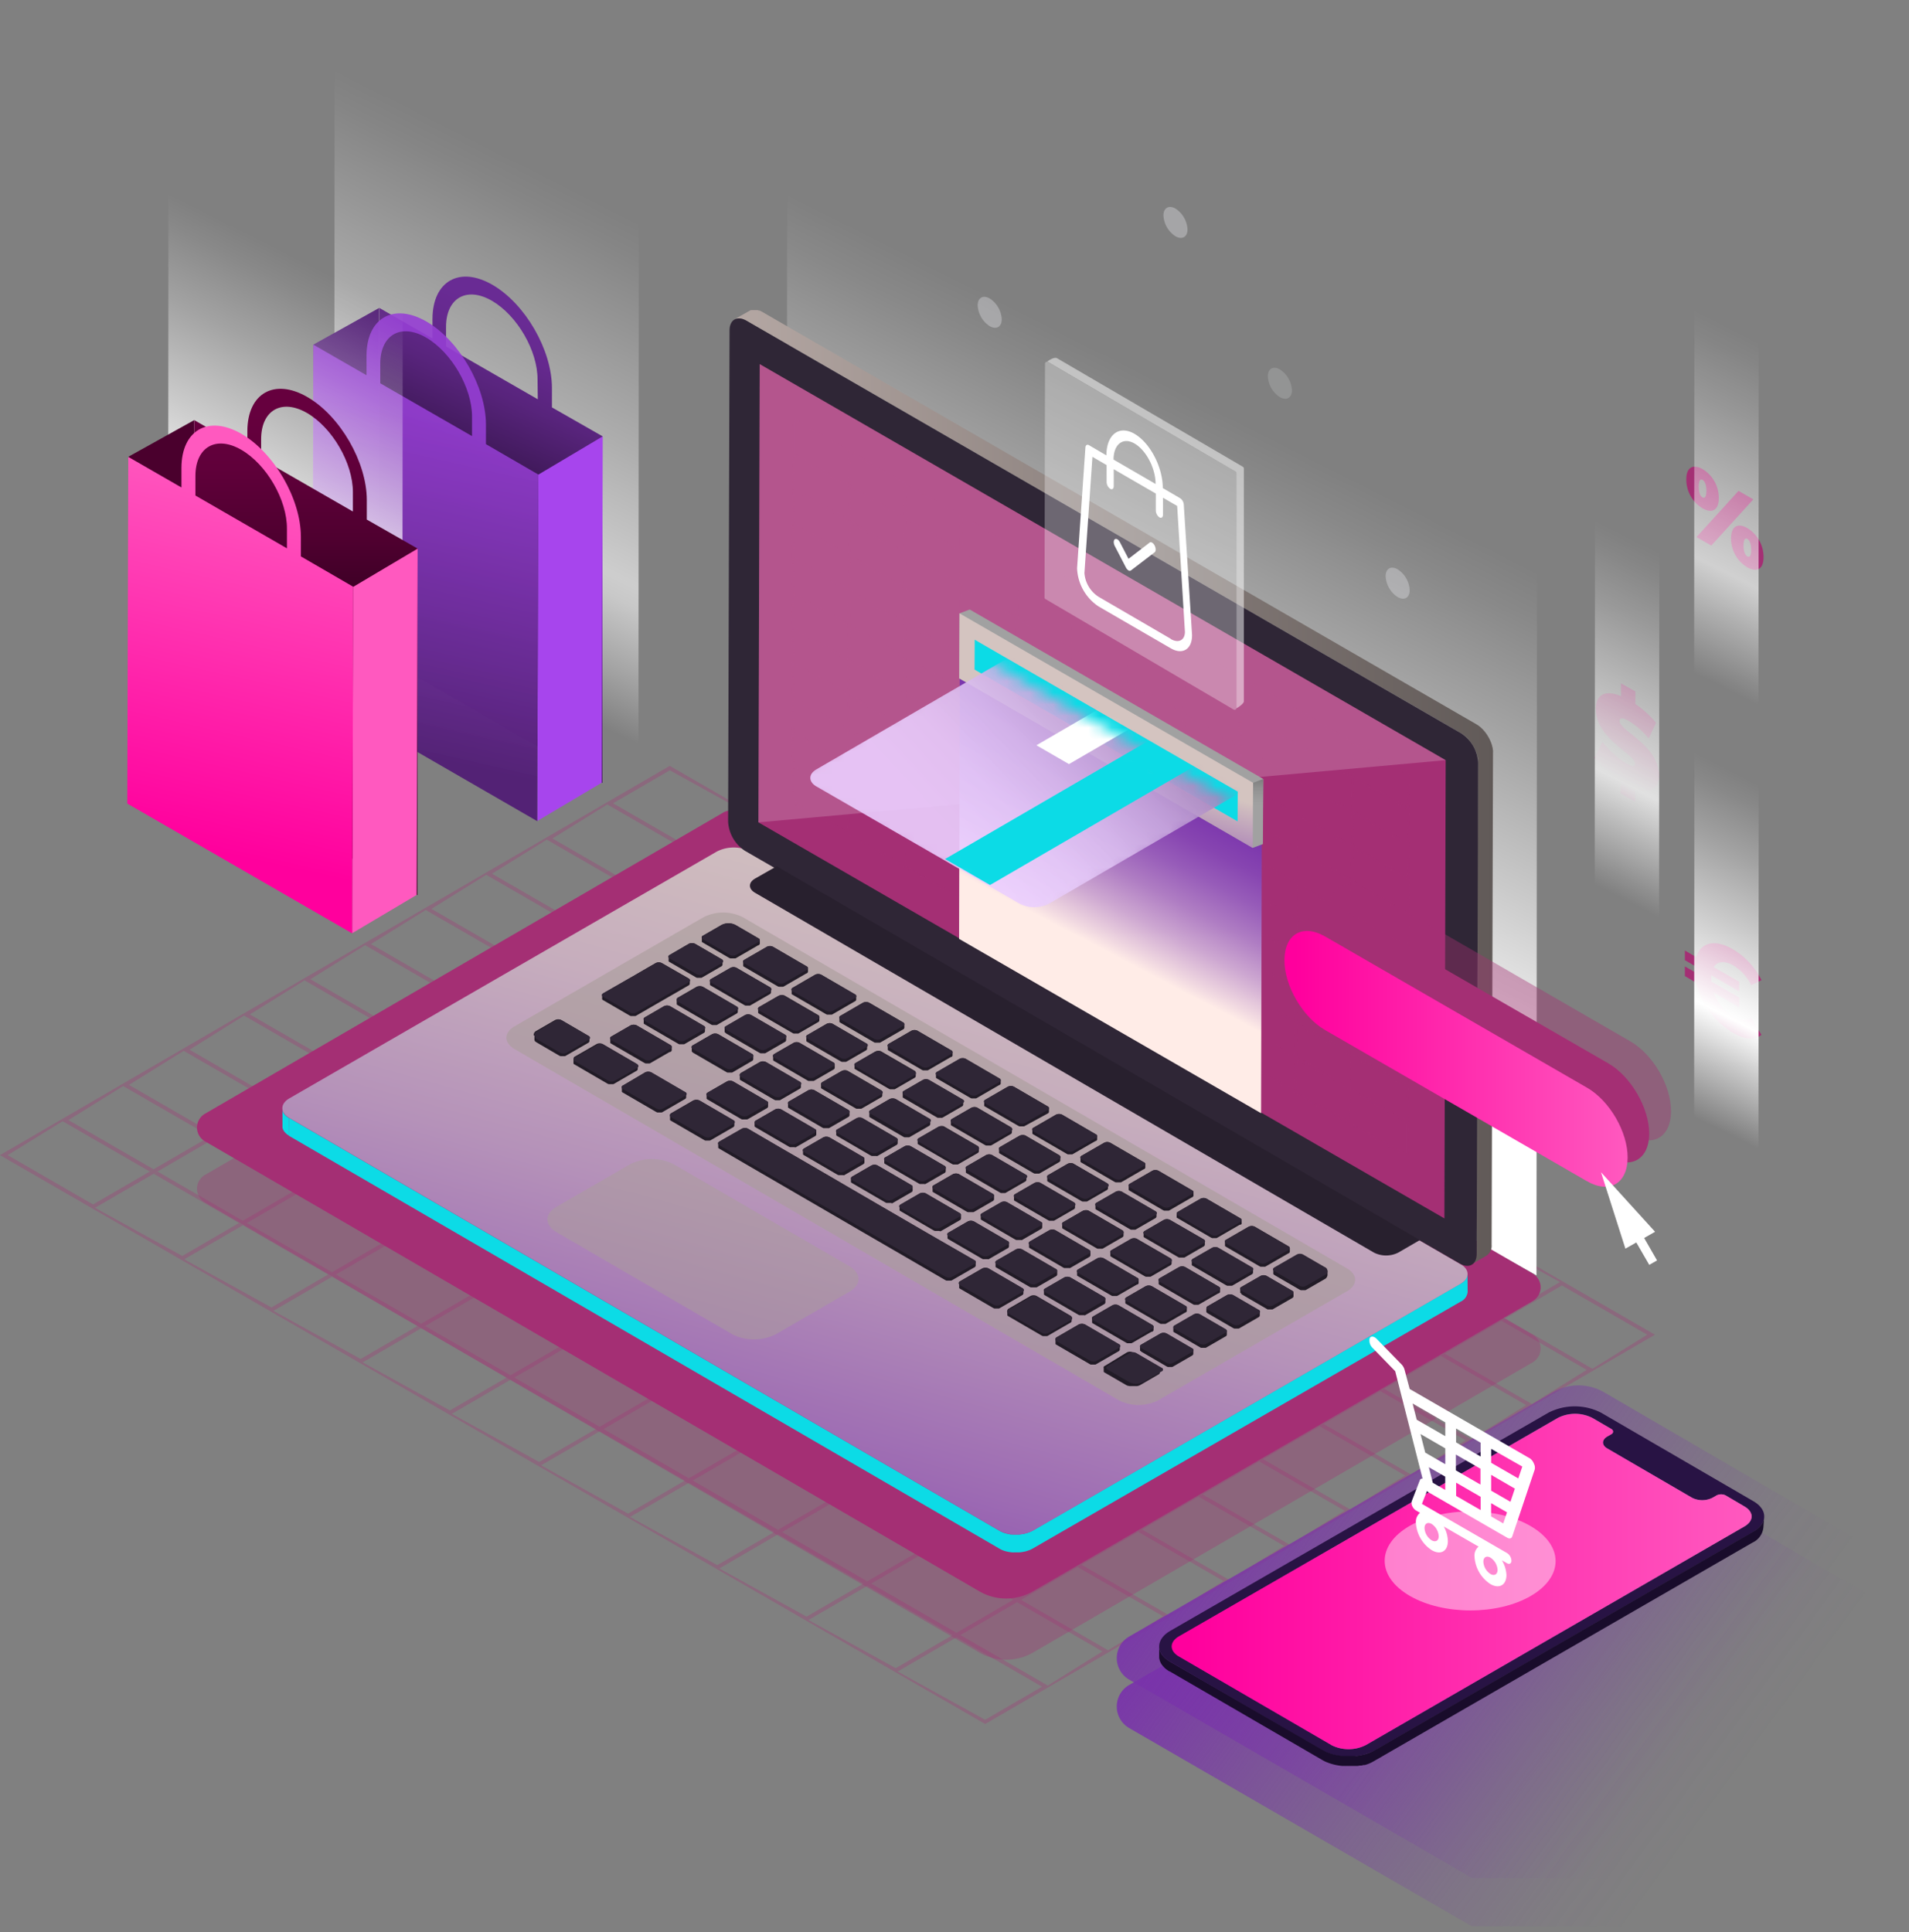 <svg xmlns="http://www.w3.org/2000/svg" width="164" height="166" fill="none"><rect width="100%" height="100%" fill="#808080" stroke="none"/><path fill="url(#a)" d="m28.749 0 26.134 14.83-.035 51.734L28.714 51.73 28.749 0Z" opacity=".61" style="mix-blend-mode:overlay"/><path fill="url(#b)" d="M51.76 67.26V37.478l-4.344-2.48v-1.677c0-3.25-2.287-7.222-5.112-8.856-2.825-1.633-5.142-.32-5.15 2.935v1.677l-4.569-2.628-.083 29.783L51.51 67.208s-.008-.049.25.052Zm-5.558-32.958-7.883-4.537v-1.678c0-2.492 1.778-3.503 3.941-2.25 2.164 1.252 3.942 4.3 3.92 6.788l.022 1.677Z"/><path fill="#A745ED" d="m51.778 37.487-.08 29.751-5.544 3.29.083-29.748 5.54-3.293Z"/><path fill="#552378" d="m32.56 26.463.087 29.79-5.637 3.137-.083-29.791 5.632-3.136Z"/><path fill="url(#c)" d="M41.748 38.157v-1.678c0-3.25-2.286-7.222-5.111-8.856-2.825-1.633-5.142-.32-5.15 2.935v1.677l-4.569-2.628-.083 29.783 19.323 11.155.084-29.782-4.494-2.606Zm-1.196-.692-7.883-4.538v-1.682c0-2.487 1.778-3.503 3.942-2.246 2.163 1.257 3.941 4.3 3.941 6.788v1.678Z"/><path fill="url(#d)" d="M14.475 12.084 34.6 23.344l-.035 40.215-20.12-11.264.03-40.211Z" style="mix-blend-mode:overlay"/><path fill="url(#e)" d="M35.862 76.9V47.118l-4.35-2.484v-1.677c0-3.25-2.286-7.223-5.115-8.856-2.83-1.634-5.138-.32-5.146 2.934v1.678l-4.569-2.628-.087 29.782 19.013 10.976s-.005-.044.254.057Zm-5.545-32.958-7.884-4.537v-1.678c0-2.492 1.774-3.503 3.942-2.25 2.168 1.252 3.942 4.3 3.942 6.788v1.677Z"/><path fill="#FF59BF" d="m35.88 47.13-.084 29.748-5.54 3.29.078-29.748 5.545-3.29Z"/><path fill="#4A002D" d="m16.66 36.102.084 29.792-5.633 3.136-.087-29.791 5.637-3.136Z"/><path fill="url(#f)" d="M25.85 47.796V46.12c0-3.25-2.287-7.222-5.116-8.856-2.83-1.634-5.138-.32-5.146 2.934v1.678l-4.568-2.628-.084 29.782L30.26 80.186l.083-29.783-4.494-2.606Zm-1.2-.692-7.862-4.537v-1.678c0-2.492 1.778-3.503 3.942-2.25 2.163 1.252 3.941 4.3 3.92 6.788v1.677Z"/><g fill="#A42F74" opacity=".3" style="mix-blend-mode:color-dodge"><path d="m66.844 131.8.329-.188 7.331 4.235-.324.189-7.336-4.236ZM20.86 105.255l.33-.193 7.331 4.235-.328.189-7.332-4.231ZM10.893 93.096l.166.092 7.336 4.235-.328.193-7.337-4.235-.162-.097.325-.188ZM16.096 90.074l.166.092 7.332 4.235-.328.193-7.332-4.235-.166-.096.328-.189ZM5.694 96.118l.166.092 7.332 4.236-.324.192-7.336-4.235-.167-.096.329-.189ZM52.505 68.916l.162.092 7.336 4.235-.328.193-7.336-4.236-.162-.096.328-.188ZM47.302 71.938l.162.096L54.8 76.27l-.324.189-7.336-4.236-.167-.096.329-.188ZM60.003 73.624l.328-.188 7.337 4.235-.329.188-7.336-4.235ZM42.099 74.96l.166.096 7.332 4.236-.324.188-7.336-4.235-.162-.097.324-.188ZM54.804 76.646l.325-.188 7.336 4.235-.324.188-7.337-4.235ZM67.668 78.052l.328-.193 7.332 4.236-.324.188-7.336-4.23ZM36.9 77.982l.162.096 7.336 4.236-.324.188-7.336-4.235-.167-.097.329-.188ZM49.601 79.668l.329-.188 7.331 4.235-.324.188-7.336-4.235ZM62.469 81.074l.324-.188 7.332 4.23-.324.189-7.332-4.23ZM31.697 81.004l.166.096 7.336 4.236-.328.188-7.336-4.231-.167-.096.329-.193ZM75.332 82.476l.329-.193 7.332 4.235-.325.193-7.336-4.235ZM44.402 82.695l.324-.193 7.336 4.235-.324.189-7.336-4.231ZM57.27 84.096l.324-.188 7.332 4.23-.324.189-7.332-4.231ZM26.498 84.026l.162.096 7.336 4.236-.328.192-7.332-4.235-.166-.096.328-.193ZM70.13 85.498l.328-.189 7.332 4.231-.325.193-7.336-4.235ZM39.2 85.717l.328-.193 7.336 4.235-.328.193-7.337-4.235ZM82.997 86.899l.328-.188 7.332 4.235-.324.188-7.336-4.235ZM52.067 87.118l.324-.188 7.332 4.23-.325.189-7.331-4.231ZM21.295 87.048l.166.096 7.336 4.236-.328.192-7.336-4.235-.167-.096.329-.193ZM64.93 88.52l.324-.189 7.337 4.236-.325.188-7.336-4.235ZM34 88.739l.325-.189 7.336 4.231-.329.193L34 88.739ZM77.798 89.921l.324-.188 7.332 4.235-.324.188-7.332-4.235ZM46.864 90.14l.329-.188 7.331 4.23-.328.194-7.332-4.236ZM90.662 91.323l.328-.188 7.332 4.235-.324.188-7.336-4.235ZM59.732 91.542l.324-.189 7.332 4.236-.325.188-7.331-4.235ZM28.797 91.76l.329-.188 7.336 4.236-.329.188-7.336-4.235ZM72.595 92.943l.324-.188 7.336 4.235-.324.189-7.336-4.236ZM41.665 93.162l.328-.188 7.328 4.23-.324.193-7.332-4.235ZM85.463 94.345l.324-.189 7.332 4.236-.325.188-7.331-4.235ZM54.524 94.564l.328-.188 7.337 4.235-.329.188-7.336-4.235ZM23.599 94.783l.328-.189 7.332 4.236-.329.188-7.331-4.235ZM98.322 95.75l.328-.192 7.336 4.235-.328.188-7.336-4.23ZM67.396 95.965l.325-.188 7.336 4.235-.329.188-7.332-4.235ZM36.462 96.189l.328-.193 7.332 4.231-.328.192-7.332-4.23ZM80.26 97.371l.323-.192 7.337 4.235-.325.192-7.336-4.235ZM49.325 97.586l.329-.188 7.336 4.235-.329.188-7.336-4.235ZM18.395 97.805l.329-.189 7.336 4.236-.329.188-7.336-4.235ZM93.123 98.772l.324-.192 7.336 4.235-.324.188-7.336-4.23ZM62.193 98.992l.324-.193 7.336 4.235-.328.193-7.332-4.236ZM31.263 99.206l.328-.188 7.332 4.235-.328.189-7.332-4.236Z"/><path d="m65.368 70.51-.162.092-4.875 2.834-.328.188-4.875 2.834-.324.188-4.875 2.834-.328.193-4.875 2.829-.324.193-4.874 2.833-.329.189-4.875 2.833-.324.189-4.874 2.833-.329.189-4.87 2.833-.329.189-4.874 2.834-.329.188-4.87 2.834-.329.188-4.874 2.834-.162.096-.329-.193.162-.096 4.875-2.829.324-.193 4.875-2.83.328-.192 4.87-2.83.329-.192 4.875-2.83.328-.192 4.87-2.83.329-.192 4.875-2.83.328-.192 4.875-2.834.324-.188 4.875-2.834.324-.189 4.879-2.833.324-.189 4.875-2.833.328-.193 4.875-2.83.162-.096.328.193ZM105.986 100.174l.329-.192 7.336 4.235-.329.193-7.336-4.236ZM75.06 100.393l.325-.192 7.336 4.235-.329.193-7.331-4.236ZM44.127 100.612l.324-.192 7.336 4.235-.329.188-7.331-4.231Z"/><path d="m13.196 100.827.329-.189 7.332 4.236-.325.188-7.336-4.235ZM87.92 101.795l.328-.189 7.332 4.231-.324.193-7.336-4.235ZM56.99 102.014l.328-.193 7.336 4.235-.328.193-7.336-4.235ZM26.06 102.233l.329-.193 7.331 4.235-.328.189-7.332-4.231ZM100.788 103.196l.324-.188 7.336 4.235-.324.189-7.336-4.236ZM69.858 103.415l.324-.188 7.336 4.231-.329.193-7.331-4.236ZM38.923 103.634l.329-.192 7.336 4.235-.328.188-7.337-4.231Z"/><path d="m73.033 74.934-.162.096-4.875 2.83-.328.192-4.875 2.834-.324.188-4.875 2.834-.324.188-4.879 2.834-.324.188-4.875 2.834-.328.188-4.87 2.834-.329.188-4.875 2.834-.328.193-4.87 2.829-.329.188-4.875 2.834-.328.193-4.87 2.829-.329.193-4.875 2.829-.162.097-.328-.193.162-.092 4.875-2.834.324-.188 4.875-2.834.328-.188 4.87-2.834.329-.188 4.874-2.834.329-.188 4.87-2.834.329-.193 4.874-2.83.329-.192 4.875-2.834.324-.188 4.874-2.834.325-.188 4.879-2.834.324-.188 4.874-2.834.329-.188 4.874-2.834.162-.096.329.193ZM113.651 104.598l.329-.188 7.336 4.235-.329.188-7.336-4.235ZM82.72 104.817l.325-.189 7.336 4.231-.324.193-7.336-4.235ZM51.791 105.036l.329-.193 7.331 4.235-.328.193-7.332-4.235ZM95.589 106.218l.324-.188 7.332 4.235-.325.189-7.331-4.236ZM64.654 106.437l.329-.188 7.336 4.235-.329.189-7.336-4.236ZM33.725 106.656l.328-.192 7.332 4.235-.328.193-7.332-4.236ZM108.452 107.62l.324-.188 7.336 4.235-.324.188-7.336-4.235ZM77.518 107.839l.328-.189 7.336 4.236-.328.188-7.336-4.235ZM46.588 108.058l.328-.193 7.336 4.235-.328.193-7.336-4.235Z"/><path d="m80.697 79.357-.166.097-4.87 2.829-.329.193-4.874 2.833-.329.189-4.875 2.833-.324.189-4.874 2.834-.325.188-4.879 2.834-.328.188-4.87 2.834-.329.188-4.875 2.834-.324.192-4.874 2.83-.329.192-4.87 2.83-.329.192-4.874 2.83-.329.192-4.87 2.83-.166.096-.329-.188.162-.097 4.875-2.833.328-.189 4.87-2.833.329-.189 4.875-2.833.328-.189 4.87-2.833.329-.193 4.875-2.83.324-.192 4.874-2.83.329-.192 4.875-2.834.324-.188 4.879-2.834.324-.188 4.875-2.834.324-.188 4.879-2.834.324-.188 4.874-2.834.163-.096.332.192ZM90.386 109.24l.324-.188 7.336 4.235-.324.189-7.336-4.236ZM59.456 109.459l.328-.188 7.332 4.235-.329.189-7.331-4.236Z"/><path d="m28.521 109.678.329-.192 7.336 4.235-.329.193-7.336-4.236ZM103.254 110.642l.324-.188 7.331 4.235-.324.188-7.331-4.235ZM72.319 110.861l.324-.188 7.336 4.235-.329.188-7.331-4.235ZM41.389 111.08l.328-.188 7.332 4.23-.328.193-7.332-4.235ZM85.182 112.263l.329-.189 7.336 4.235-.328.189-7.337-4.235ZM54.252 112.482l.329-.189 7.336 4.235-.329.189-7.336-4.235Z"/><path d="m88.362 83.78-.166.097-4.87 2.834-.33.188-4.874 2.834-.328.188-4.875 2.834-.324.188-4.875 2.834-.324.188-4.879 2.834-.324.193-4.875 2.829-.328.193-4.87 2.829-.33.193-4.874 2.829-.328.193-4.87 2.834-.33.188-4.874 2.834-.328.188-4.87 2.834-.167.092-.328-.189.162-.096 4.874-2.829.329-.193 4.87-2.829.329-.193 4.874-2.834.329-.188 4.87-2.834.328-.188 4.875-2.834.329-.188 4.87-2.834.328-.188 4.875-2.834.324-.188 4.88-2.834.323-.188 4.875-2.834.324-.193 4.88-2.83.323-.192 4.875-2.83.162-.096.333.189ZM136.64 117.492l.167.096-.329.189-.162-.097-7.336-4.231.329-.192 7.331 4.235ZM98.05 113.664l.324-.188 7.336 4.235-.324.188-7.336-4.235ZM67.116 113.883l.328-.188 7.337 4.235-.329.188-7.336-4.235Z"/><path d="m36.186 114.102.328-.188 7.336 4.23-.328.193-7.336-4.235ZM79.984 115.289l.324-.193 7.336 4.235-.329.189-7.331-4.231ZM49.054 115.504l.328-.189 7.332 4.235-.329.189-7.331-4.235ZM131.437 120.518l.167.092-.325.189-.166-.092-7.336-4.236.328-.188 7.332 4.235ZM92.847 116.69l.328-.192 7.337 4.235-.329.193-7.336-4.236ZM61.917 116.905l.328-.188 7.332 4.235-.328.188-7.332-4.235Z"/><path d="m96.026 88.209-.166.092-4.87 2.834-.329.188-4.874 2.834-.325.192-4.879 2.83-.324.192-4.874 2.834-.324.188-4.88 2.834-.324.188-4.874 2.834-.329.188-4.87 2.834-.329.188-4.874 2.834-.329.189-4.87 2.833-.328.189-4.875 2.833-.329.189-4.87 2.833-.166.097-.329-.193.162-.096 4.875-2.83.328-.192 4.87-2.83.33-.192 4.874-2.83.328-.193 4.87-2.829.33-.193 4.874-2.829.328-.193 4.87-2.829.329-.193 4.875-2.833.328-.189 4.875-2.833.324-.189 4.875-2.834.324-.188 4.879-2.834.324-.188 4.875-2.834.162-.096.332.193ZM105.715 118.092l.324-.188 7.336 4.235-.324.188-7.336-4.235ZM74.78 118.311l.329-.193 7.336 4.235-.328.193-7.337-4.235Z"/><path d="m43.85 118.525.329-.188 7.336 4.235-.328.189-7.337-4.236ZM126.238 123.54l.167.092-.329.188-.162-.091-7.336-4.236.324-.188 7.336 4.235ZM87.648 119.712l.324-.192 7.337 4.235-.329.192-7.332-4.235ZM56.714 119.927l.329-.188 7.336 4.235-.329.188-7.336-4.235ZM100.512 121.114l.328-.188 7.336 4.235-.328.188-7.336-4.235ZM69.582 121.333l.328-.193 7.332 4.235-.328.193-7.332-4.235Z"/><path d="m103.687 92.632-.162.092-4.875 2.834-.328.193-4.875 2.829-.324.193-4.875 2.833-.328.189-4.875 2.833-.324.189-4.875 2.833-.328.189-4.875 2.833-.324.189-4.875 2.833-.328.189-4.875 2.834-.324.188-4.875 2.834-.328.188-4.87 2.834-.329.192-4.875 2.83-.162.096-.328-.188.162-.097 4.875-2.833.328-.189 4.875-2.833.324-.189 4.875-2.833.328-.189 4.87-2.834.329-.188 4.874-2.834.329-.188 4.87-2.834.329-.192 4.874-2.83.329-.192 4.875-2.83.324-.192 4.874-2.83.325-.192 4.879-2.834.328-.189 4.87-2.833.167-.092.324.188ZM121.035 126.562l.167.092-.325.193-.166-.096-7.332-4.236.324-.188 7.332 4.235ZM82.445 122.734l.329-.188 7.336 4.231-.329.193-7.336-4.236Z"/><path d="m51.515 122.949.328-.188 7.332 4.235-.328.188-7.332-4.235ZM95.313 124.136l.324-.188 7.336 4.235-.328.188-7.332-4.235ZM64.379 124.355l.328-.193 7.336 4.236-.328.192-7.337-4.235ZM115.836 129.584l.167.092-.329.193-.166-.096-7.336-4.236.328-.188 7.336 4.235ZM77.246 125.756l.329-.188 7.332 4.235-.329.189-7.332-4.236Z"/><path d="m111.351 97.056-.162.096-4.874 2.83-.329.192-4.874 2.834-.325.188-4.874 2.834-.324.188-4.88 2.834-.324.188-4.874 2.834-.329.188-4.874 2.834-.324.193-4.875 2.829-.329.193-4.87 2.829-.328.193-4.875 2.829-.329.193-4.87 2.829-.328.193-4.875 2.829-.162.097-.333-.189.166-.096 4.87-2.834.33-.188 4.874-2.834.328-.188 4.87-2.834.33-.188 4.874-2.834.328-.188 4.87-2.834.33-.188 4.874-2.834.328-.188 4.875-2.834.324-.188 4.875-2.834.324-.193 4.879-2.829.324-.193 4.875-2.834.328-.188 4.871-2.834.166-.092.328.189ZM90.11 127.158l.328-.188 7.336 4.235-.328.188-7.337-4.235ZM59.18 127.377l.328-.193 7.332 4.236-.329.192-7.331-4.235ZM110.633 132.607l.167.096-.329.188-.162-.096-7.336-4.235.329-.189 7.331 4.236ZM72.043 128.778l.329-.188 7.336 4.231-.329.193-7.336-4.236ZM84.91 130.184l.33-.192 7.331 4.235-.328.188-7.332-4.231Z"/><path d="m119.016 101.484-.162.092-4.875 2.833-.328.189-4.875 2.833-.324.189-4.875 2.833-.324.189-4.879 2.834-.324.188-4.875 2.834-.328.192-4.875 2.83-.324.192-4.875 2.834-.328.188-4.87 2.834-.329.188-4.874 2.834-.329.188-4.87 2.834-.329.188-4.874 2.834-.163.097-.332-.193.166-.097 4.87-2.829.329-.193 4.874-2.829.329-.193 4.87-2.829.329-.193 4.874-2.829.329-.193 4.87-2.833.329-.189 4.874-2.833.329-.189 4.875-2.833.324-.189 4.874-2.834.324-.188 4.88-2.834.324-.188 4.874-2.834.329-.192 4.874-2.83.163-.096.328.193ZM105.435 135.629l.166.096-.329.188-.166-.096-7.332-4.235.324-.189 7.337 4.236ZM79.708 133.202l.328-.188 7.336 4.235-.328.188-7.336-4.235ZM100.236 138.651l.162.096-.324.188-.167-.096-7.336-4.235.329-.189 7.336 4.236Z"/><path d="m126.681 105.907-.162.097-4.875 2.829-.328.193-4.875 2.833-.324.189-4.875 2.833-.324.189-4.879 2.834-.324.188-4.875 2.834-.328.188-4.875 2.834-.324.188-4.875 2.834-.328.188-4.87 2.834-.33.192-4.874 2.83-.328.188-4.87 2.834-.33.192-4.874 2.83-.162.096-.328-.193.162-.092 4.874-2.833.324-.189 4.875-2.833.329-.189 4.87-2.833.328-.189 4.875-2.833.329-.193 4.87-2.829.328-.193 4.875-2.829.329-.193 4.874-2.834.324-.188 4.875-2.834.324-.188 4.879-2.834.324-.188 4.875-2.834.329-.188 4.874-2.834.162-.096.329.192Z"/><path d="m74.509 136.229.329-.193 7.331 4.235-.324.188-7.336-4.23ZM95.032 141.673l.167.096-.329.188-.166-.096-7.332-4.231.329-.193 7.331 4.236Z"/><path d="m134.345 110.331-.166.096-4.87 2.83-.329.192-4.875 2.834-.328.188-4.875 2.834-.324.188-4.874 2.834-.325.188-4.879 2.834-.328.188-4.87 2.834-.329.189-4.875 2.833-.324.189-4.874 2.833-.329.189-4.87 2.833-.329.193-4.874 2.829-.329.193-4.87 2.829-.167.097-.324-.189.162-.096 4.875-2.834.324-.188 4.875-2.834.328-.188 4.87-2.834.33-.188 4.874-2.834.328-.188 4.871-2.834.328-.188 4.875-2.834.328-.188 4.875-2.834.324-.188 4.875-2.834.324-.193 4.879-2.829.324-.193 4.875-2.829.328-.193 4.875-2.833.162-.092.328.188Z"/><path d="m89.833 144.694.163.097-.325.188-.166-.092-7.336-4.235.328-.193 7.336 4.235ZM116.117 112.048l.324-.189 7.336 4.231-.324.193-7.336-4.235ZM110.918 115.07l.324-.189 7.336 4.231-.328.193-7.332-4.235ZM121.315 109.026l.329-.193 7.336 4.235-.329.193-7.336-4.235Z"/><path d="m57.537 65.793 84.635 48.865-57.537 33.44L0 99.232l57.537-33.439Zm78.779 51.887.491-.096 4.708-2.926-7.336-4.235-.162-.285-7.498-4.139-.167-.284-7.498-4.144-.166-.284-7.499-4.144-.166-.284-7.498-4.14-.162-.284-7.498-4.139-.167-.284-7.498-4.14-.166-.288-7.503-4.14-.162-.284-7.498-4.139-.167-.284-7.498-4.14-.166-.284-7.499-4.143-4.874 2.833-.49.097-4.713 2.925-.49.097-4.713 2.934-.491.092-4.713 2.93-.486.092-4.712 2.93-.495.092-4.704 2.93-.495.092-4.708 2.93-.49.097-4.705 2.943-.495.096-4.708 2.926-.49.096-4.709 2.926-.495.096-4.712 2.909 7.336 4.235.166.284 7.498 4.139.167.289 7.494 4.135.166.289 7.503 4.139.162.285 7.502 4.138.162.285 7.503 4.139.162.285 7.502 4.165.167.285 7.498 4.138.166.285 7.499 4.139.166.289 7.498 4.139.162.285 7.498 4.138 4.875-2.833.495-.097 4.708-2.943.49-.096 4.71-2.926.49-.096 4.708-2.926.495-.096 4.708-2.926.491-.096 4.708-2.926.495-.096 4.708-2.93.49-.092 4.713-2.935.491-.092 4.708-2.93.49-.092 4.713-2.93Z"/></g><path fill="url(#g)" d="m67.624 9.167 64.418 36.129-.044 64.264-64.413-36.129.039-64.264Z" style="mix-blend-mode:overlay"/><path fill="#A42F74" d="m62.131 75.06-44.529 25.876a1.373 1.373 0 0 0-.678 1.181 1.366 1.366 0 0 0 .678 1.18l66.524 38.66a4.614 4.614 0 0 0 4.626 0l42.921-24.929a1.37 1.37 0 0 0 .497-1.861 1.362 1.362 0 0 0-.497-.5l-68.17-39.606a1.371 1.371 0 0 0-1.372 0Z" opacity=".33"/><path fill="#A42F74" d="M62.131 69.805 17.602 95.68a1.366 1.366 0 0 0 0 2.361l66.524 38.656a4.594 4.594 0 0 0 4.626 0l42.921-24.93a1.36 1.36 0 0 0 .678-1.18 1.369 1.369 0 0 0-.678-1.18l-68.17-39.602a1.35 1.35 0 0 0-1.372 0Z"/><path fill="#0CDBE6" d="M24.833 96.03h-.026a2.085 2.085 0 0 1-.258-.192 1.753 1.753 0 0 1-.127-.136l-.084-.122a.697.697 0 0 1-.035-.14c0-.04-.026-.08-.035-.114a.544.544 0 0 1 0-.118v1.546a.543.543 0 0 0 0 .118c.01.04.022.08.035.118.014.04.032.078.053.114.025.043.053.084.083.123a1.47 1.47 0 0 0 .385.328h.027l-.018-1.524Z"/><path fill="#0CDBE6" d="M126.068 109.429a1.034 1.034 0 0 1-.609.849l-36.725 21.203a2.466 2.466 0 0 1-.547.223 1.69 1.69 0 0 1-.21.053l-.206.039-.197.022h-.64c-.087 0-.175 0-.263-.035a2.4 2.4 0 0 1-.828-.293l-61.01-35.459v1.546l61.006 35.446c.138.084.285.151.438.201.128.039.258.071.39.096l.263.035c.076.005.152.005.228 0H87.574l.197-.021.206-.036c.07-.012.141-.03.21-.052l.25-.083c.103-.041.202-.089.297-.145l36.742-21.198a1.03 1.03 0 0 0 .609-.845l-.017-1.546Z"/><path fill="url(#h)" d="m125.476 108.601-60.993-35.45a3.193 3.193 0 0 0-2.899 0L24.86 94.354c-.802.464-.806 1.217 0 1.681l60.988 35.45a3.2 3.2 0 0 0 2.904 0l36.724-21.202c.802-.469.806-1.218 0-1.682Z"/><g opacity=".5" style="mix-blend-mode:multiply"><path fill="#A99D99" d="M47.814 103.665c-1.038.6-1.047 1.572 0 2.19l15.088 8.759a4.136 4.136 0 0 0 3.754 0l6.315-3.648c1.038-.6 1.047-1.572 0-2.19l-15.088-8.759a4.134 4.134 0 0 0-3.754 0l-6.315 3.648Z"/></g><g opacity=".6" style="mix-blend-mode:multiply"><path fill="#A99D99" d="M44.214 88.16c-.942.544-.946 1.424 0 1.967l51.9 30.159a3.736 3.736 0 0 0 3.394 0l16.206-9.359c.937-.544.941-1.424 0-1.967L63.822 78.797a3.758 3.758 0 0 0-3.39 0L44.214 88.16Z"/></g><path fill="#211B26" d="M65.276 81.07v-.307a.189.189 0 0 0-.11-.153l-1.97-1.144a1.314 1.314 0 0 0-1.218 0l-1.59.916a.164.164 0 0 0-.103.148c0 .021.004.042.011.062a.123.123 0 0 1 0-.052v.306a.039.039 0 0 0 0 .022.039.039 0 0 0 0 .022v.026l.048.035 2.309 1.345.083.035H63.187l1.931-1.117a.197.197 0 0 0 .158-.145Zm-4.888-.377ZM62.026 82.419l-2.308-1.34a.613.613 0 0 0-.539 0l-1.646.954c-.097.057-.127.136-.092.21a.148.148 0 0 1 0-.056v.31a.032.032 0 0 0 0 .022.032.032 0 0 0 0 .022v.048l.048.035 2.308 1.34.083.036h.377l.052-.026 1.647-.95a.197.197 0 0 0 .114-.159v-.306a.197.197 0 0 0-.044-.14Zm-4.493-.08ZM59.166 84.052l-2.303-1.314a.587.587 0 0 0-.54 0l-1.085.627-.692.403-2.725 1.567c-.1.062-.127.14-.092.215a.17.17 0 0 1 0-.057V85.848l.022.026.049.035 2.308 1.34.083.035h.394l.057-.026 2.72-1.572.696-.399 1.086-.63a.184.184 0 0 0 .114-.154v-.31c.022-.027-.017-.08-.092-.14Zm-7.345 1.568a.27.27 0 0 1-.083-.07c.02.036.048.067.083.088v-.018ZM69.415 83.479v-.303a.192.192 0 0 0-.11-.153l-2.894-1.682a.578.578 0 0 0-.535 0l-1.931 1.117c-.1.057-.127.136-.096.21a.417.417 0 0 1 0-.057v.311a.048.048 0 0 1 0 .022.2.2 0 0 0 0 .022v.022l.026.026c.013.016.03.028.048.035l2.89 1.682.084.035h.385l.057-.026 1.932-1.117a.187.187 0 0 0 .144-.144ZM60.993 84.306a.257.257 0 0 1 0-.052V84.604l.022.026.048.035 2.895 1.682a.494.494 0 0 0 .083.04H64.422a.119.119 0 0 0 .053-.026l1.647-.95a.198.198 0 0 0 .114-.159v-.306a.189.189 0 0 0-.11-.153l-2.842-1.647a.58.58 0 0 0-.535 0l-1.655.95c-.105.057-.132.136-.101.21Zm5.256.758v-.026.026Zm-5.256-.727ZM58.137 85.957a.147.147 0 0 1 0-.056v.376l.022.026.048.035 2.895 1.682.084.035h.385l.052-.026 1.647-.95a.197.197 0 0 0 .114-.158v-.31a.198.198 0 0 0-.114-.159l-2.89-1.681a.613.613 0 0 0-.54 0l-1.642.95c-.065.083-.092.162-.06.236Zm0 .027ZM58.803 89.693l1.647-.95a.19.19 0 0 0 .113-.153v-.311a.183.183 0 0 0-.109-.153l-2.89-1.682a.587.587 0 0 0-.54 0l-1.624.95c-.1.057-.127.136-.097.21a.123.123 0 0 1 0-.052v.306a.04.04 0 0 0 0 .022.16.16 0 0 1 0 .022v.022l.022.026.048.035 2.896 1.682.083.04h.381a.15.15 0 0 0 .07-.014Zm-3.43-1.988ZM73.554 85.883v-.311a.189.189 0 0 0-.11-.153l-2.895-1.682a.59.59 0 0 0-.534 0l-1.914 1.117c-.1.057-.127.136-.092.21a.128.128 0 0 1 0-.057v.403h.026c.014.015.03.027.049.035l2.89 1.682.084.035h.398l.057-.026 1.931-1.117a.18.18 0 0 0 .11-.136ZM66.875 85.55l-1.647.95c-.1.058-.127.14-.096.21a.242.242 0 0 1 0-.052V87.01l.026.026.044.035 2.895 1.677c.025.018.053.031.083.04H68.579a.119.119 0 0 0 .052-.027l1.647-.95a.184.184 0 0 0 .114-.153v-.311a.184.184 0 0 0-.11-.154l-2.895-1.681a.605.605 0 0 0-.512.04ZM62.368 88.769l2.895 1.682.084.035h.376l.053-.026 1.647-.95a.197.197 0 0 0 .113-.159v-.306a.189.189 0 0 0-.11-.158l-2.894-1.681a.6.6 0 0 0-.539 0l-1.642.95c-.101.057-.127.136-.097.21a.217.217 0 0 1 0-.057v.355l.027.022a.173.173 0 0 0 .043.035l.044.048ZM59.513 90.416l2.895 1.682a.29.29 0 0 0 .083.04H62.894l.052-.027 1.651-.964a.184.184 0 0 0 .114-.153v-.31a.197.197 0 0 0-.114-.154l-2.89-1.682a.614.614 0 0 0-.539 0l-1.642.95a.166.166 0 0 0-.097.215.165.165 0 0 1 0-.057v.307a.039.039 0 0 0 0 .021v.049l.048.035.036.048Zm5.159.35v-.026.026ZM77.693 88.287v-.293a.188.188 0 0 0-.11-.158l-2.912-1.695a.605.605 0 0 0-.535 0l-1.931 1.117c-.096.057-.127.136-.092.21a.122.122 0 0 1 0-.052V87.788l.026.026.049.036 2.89 1.681a.494.494 0 0 0 .083.04h.43a.136.136 0 0 0 .056-.027l1.932-1.112a.19.19 0 0 0 .114-.145Zm-5.47-.731a.28.28 0 0 0 0 0ZM71.014 87.959l-1.647.95a.162.162 0 0 0-.097.206.243.243 0 0 1 0-.052V89.418a.034.034 0 0 0 0 .021l.027.027.048.035 2.89 1.681.084.035h.359l.057-.026 1.647-.95a.189.189 0 0 0 .11-.158v-.31a.188.188 0 0 0-.11-.158l-2.895-1.682a.593.593 0 0 0-.473.026Zm3.504 1.918v-.03.03Zm-5.16-.661a.192.192 0 0 1-.083-.07.192.192 0 0 0 .092.07h-.009ZM66.42 90.766a.136.136 0 0 1 0-.052v.368l.025.026.049.035 2.89 1.682a.284.284 0 0 0 .083.035h.43a.23.23 0 0 0 .057-.026l1.646-.95a.188.188 0 0 0 .11-.158v-.307a.179.179 0 0 0-.11-.153l-2.895-1.682a.578.578 0 0 0-.534 0l-1.647.95c-.114.088-.14.158-.105.232Zm0 .031ZM63.56 92.418a.285.285 0 0 1 0-.057v.376l.025.027c.014.015.03.027.049.035l2.89 1.681.084.036h.385l.057-.027 1.642-.95a.198.198 0 0 0 .114-.158v-.306a.198.198 0 0 0-.114-.158l-2.89-1.682a.604.604 0 0 0-.535 0l-1.646.95c-.066.08-.093.158-.062.233ZM81.832 90.692v-.307a.179.179 0 0 0-.11-.153l-2.895-1.682a.578.578 0 0 0-.534 0l-1.931 1.113a.162.162 0 0 0-.093.21.123.123 0 0 1 0-.053V90.197l.049.035 2.895 1.682.079.035H79.69l.057-.022 1.931-1.117a.188.188 0 0 0 .154-.118ZM75.152 90.364l-1.646.95c-.101.057-.127.136-.092.21a.124.124 0 0 1 0-.057V91.822h.022l.048.035 2.89 1.682.084.035h.398l.057-.026 1.647-.95a.188.188 0 0 0 .11-.158v-.307a.188.188 0 0 0-.11-.158l-2.895-1.677a.579.579 0 0 0-.513.066ZM72.297 92.01l-1.647.95c-.1.058-.127.137-.092.211a.136.136 0 0 1-.022-.053V93.47l.026.026.049.035 2.89 1.678c.026.017.054.03.084.039H73.983a.136.136 0 0 0 .057-.026l1.647-.95a.18.18 0 0 0 .11-.154v-.311a.185.185 0 0 0-.11-.153l-2.895-1.682a.605.605 0 0 0-.495.04ZM71.224 96.911l1.642-.95a.19.19 0 0 0 .114-.158v-.306a.189.189 0 0 0-.11-.154l-2.895-1.682a.578.578 0 0 0-.534 0l-1.647.95c-.1.058-.127.137-.096.211a.386.386 0 0 1 0-.057v.372l.026.022c.013.015.03.027.048.035l2.891 1.682.083.035H71.224ZM85.97 93.096v-.284a.18.18 0 0 0-.109-.154l-2.89-1.681a.587.587 0 0 0-.54 0l-1.93 1.116c-.097.057-.123.136-.093.206a.123.123 0 0 1 0-.052v.31a.03.03 0 0 0 0 .023l.022.026.048.035 2.895 1.682.08.035H83.85l.057-.026 1.931-1.117a.189.189 0 0 0 .132-.119ZM79.292 92.768l-1.647.95c-.097.057-.127.136-.092.21a.123.123 0 0 1 0-.052v.306a.04.04 0 0 0 0 .022.04.04 0 0 0 0 .022v.048l.048.036 2.89 1.681a.34.34 0 0 0 .084.035H80.934l.057-.026 1.647-.95a.188.188 0 0 0 .11-.158v-.306a.18.18 0 0 0-.11-.154l-2.89-1.682a.587.587 0 0 0-.456.018ZM76.423 94.415l-1.647.954c-.097.053-.127.136-.092.206a.123.123 0 0 1 0-.052v.377a.036.036 0 0 0 0 .021v.027l.048.035 2.89 1.681.084.036H78.104l.057-.027 1.647-.95a.189.189 0 0 0 .11-.158v-.31a.188.188 0 0 0-.11-.154l-2.89-1.682a.612.612 0 0 0-.495-.004Zm-1.647 1.261a.222.222 0 0 1-.083-.07.228.228 0 0 0 .096.07h-.013ZM75.363 99.316l1.642-.95a.188.188 0 0 0 .114-.158V97.9a.193.193 0 0 0-.11-.153l-2.894-1.682a.578.578 0 0 0-.535 0l-1.647.95c-.1.057-.127.14-.092.21a.137.137 0 0 1 0-.052V97.524l.027.027.048.035 2.89 1.681.084.04h.398l.075.009Zm-3.43-1.989ZM90.114 95.505v-.31a.189.189 0 0 0-.11-.154l-2.89-1.682a.587.587 0 0 0-.539 0l-1.931 1.117a.164.164 0 0 0-.09.086.16.16 0 0 0-.002.124.122.122 0 0 1 0-.057v.311a.048.048 0 0 0 0 .022.048.048 0 0 0 0 .022v.022l.048.035 2.895 1.682.083.035h.399l.052-.026L90 95.659a.184.184 0 0 0 .114-.154ZM83.43 95.172l-1.647.95c-.096.058-.127.14-.092.211a.123.123 0 0 1 0-.053v.307a.039.039 0 0 0 0 .022.039.039 0 0 0 0 .022v.026l.049.035 2.895 1.682.083.035h.398l.053-.022 1.647-.955a.184.184 0 0 0 .114-.153v-.311a.185.185 0 0 0-.11-.153l-2.89-1.682a.598.598 0 0 0-.5.04Zm-1.655 1.262a.335.335 0 0 1-.084-.07c.026.03.057.053.092.07h-.008ZM80.575 96.824l-1.647.95c-.096.057-.123.136-.092.206a.123.123 0 0 1 0-.053v.333a.034.034 0 0 0 0 .022h.022l.048.035L81.8 100l.079.035h.403l.052-.026 1.647-.95a.188.188 0 0 0 .11-.158v-.307a.188.188 0 0 0-.11-.158l-2.89-1.677a.586.586 0 0 0-.517.066Zm-1.647 1.243ZM79.488 101.72l1.647-.95a.18.18 0 0 0 .11-.153v-.311a.191.191 0 0 0-.11-.154l-2.895-1.681a.604.604 0 0 0-.534 0l-1.647.95a.162.162 0 0 0-.092.214.188.188 0 0 1 0-.056V99.928l.026.026.049.035 2.894 1.682a.235.235 0 0 0 .084.039H79.414c.023.01.05.013.074.009Zm-3.429-1.988a.228.228 0 0 1-.083-.07.228.228 0 0 0 .096.07h-.013ZM94.253 97.91v-.311a.189.189 0 0 0-.11-.158l-2.89-1.682a.612.612 0 0 0-.54 0l-1.93 1.117c-.097.057-.123.136-.093.206a.092.092 0 0 1 0-.052v.31a.048.048 0 0 0 0 .022.036.036 0 0 1 0 .022l.022.026.048.036 2.896 1.681a.49.49 0 0 0 .083.04h.377l.052-.026 1.931-1.113a.198.198 0 0 0 .154-.118Zm-5.475-.718a.32.32 0 0 0 0 0Zm5.453.468v.022s-.004-.013 0-.022ZM87.569 97.577l-1.647.95a.16.16 0 0 0-.103.148c0 .022.003.043.011.063a.122.122 0 0 1 0-.053v.311a.03.03 0 0 0 0 .022.03.03 0 0 0 0 .022l.022.026.048.035 2.895 1.682.084.035H89.276l.053-.026 1.646-.95a.196.196 0 0 0 .114-.158v-.311a.189.189 0 0 0-.11-.154l-2.89-1.681a.61.61 0 0 0-.521.04Zm-1.647 1.261a.206.206 0 0 1-.079-.07.264.264 0 0 0 .08.07ZM84.714 99.228l-1.647.951c-.101.057-.127.14-.092.21a.122.122 0 0 1 0-.057v.403l.048.035 2.895 1.682a.23.23 0 0 0 .083.035H86.356l.057-.026 1.647-.951a.195.195 0 0 0 .114-.158v-.306a.18.18 0 0 0-.11-.153l-2.89-1.682a.587.587 0 0 0-.46.017Zm-1.647 1.262ZM83.64 104.129l1.647-.951a.189.189 0 0 0 .11-.157v-.311a.189.189 0 0 0-.11-.158l-2.895-1.682a.603.603 0 0 0-.534 0l-1.647.951a.162.162 0 0 0-.092.21.125.125 0 0 1 0-.053V102.377l.048.035 2.895 1.682.084.035h.494ZM98.391 100.314v-.306a.189.189 0 0 0-.109-.154l-2.895-1.681a.578.578 0 0 0-.534 0l-1.932 1.112c-.1.057-.127.14-.096.21a.123.123 0 0 1 0-.052V99.819l.048.035 2.895 1.682.083.035H96.302l1.932-1.117a.195.195 0 0 0 .157-.14ZM91.708 99.986l-1.647.95a.166.166 0 0 0-.103.148c0 .022.004.043.011.063a.125.125 0 0 1 0-.057v.311a.051.051 0 0 0 0 .022v.043l.049.035 2.895 1.682.083.035h.376l.053-.026 1.647-.95a.199.199 0 0 0 .114-.158v-.307a.187.187 0 0 0-.11-.153l-2.895-1.682a.587.587 0 0 0-.473.044ZM88.853 101.633l-1.647.95a.163.163 0 0 0-.103.148c0 .021.003.042.01.062a.12.12 0 0 1 0-.052v.306a.041.041 0 0 0 0 .022v.048l.049.035 2.895 1.678a.284.284 0 0 0 .083.039h.399l.052-.026 1.647-.95a.187.187 0 0 0 .114-.154v-.311a.188.188 0 0 0-.105-.153l-2.895-1.682a.593.593 0 0 0-.5.04Zm-1.647 1.252a.241.241 0 0 1-.08-.07.342.342 0 0 0 .08.07ZM87.78 106.533l1.646-.95a.181.181 0 0 0 .11-.158v-.306a.18.18 0 0 0-.11-.153l-2.895-1.682a.578.578 0 0 0-.534 0l-1.647.95c-.096.057-.127.136-.092.21a.125.125 0 0 1 0-.057v.311a.051.051 0 0 0 0 .022v.022l.022.026.048.035 2.895 1.682.083.035h.399l.074.013ZM102.53 102.719v-.307a.187.187 0 0 0-.109-.153l-2.895-1.682a.578.578 0 0 0-.534 0l-1.932 1.113c-.1.057-.127.14-.096.21a.247.247 0 0 1 0-.053V102.224l.026.026c.013.015.03.027.048.035l2.89 1.682.084.035h.399l.052-.026 1.932-1.117a.193.193 0 0 0 .135-.14ZM95.847 102.39l-1.647.933a.18.18 0 0 0-.053.034.165.165 0 0 0-.039.177.122.122 0 0 1 0-.057v.376l.027.027.048.035 2.89 1.681a.51.51 0 0 0 .084.04h.381l.052-.026 1.647-.951a.194.194 0 0 0 .114-.158v-.306a.183.183 0 0 0-.034-.091.183.183 0 0 0-.076-.062l-2.895-1.682a.591.591 0 0 0-.499.03ZM92.991 104.037l-1.647.95a.174.174 0 0 0-.088.09.17.17 0 0 0-.004.125.144.144 0 0 1 0-.057V105.495l.022.027.049.035 2.895 1.682.083.035h.407l.053-.027 1.647-.95a.195.195 0 0 0 .114-.158v-.311a.198.198 0 0 0-.11-.153l-2.895-1.682a.61.61 0 0 0-.526.044ZM91.918 108.938l1.647-.95a.198.198 0 0 0 .114-.158v-.307a.183.183 0 0 0-.11-.153l-2.89-1.682a.587.587 0 0 0-.539 0l-1.647.951c-.096.057-.122.135-.092.206a.11.11 0 0 1 0-.053v.355a.054.054 0 0 0 0 .022l.049.039 2.894 1.682a.435.435 0 0 0 .084.039h.381l.11.009Zm-3.43-1.988ZM106.669 105.128v-.311a.2.2 0 0 0-.109-.154l-2.895-1.682a.578.578 0 0 0-.534 0l-1.932 1.117c-.101.057-.127.136-.092.211a.133.133 0 0 1-.022-.057V104.606h.026c.014.015.03.027.049.035l2.89 1.682.084.035h.376l.057-.026 1.932-1.117a.178.178 0 0 0 .17-.087ZM99.99 104.795l-1.647.95c-.1.057-.127.14-.096.211a.247.247 0 0 1 0-.053V106.253l.026.027.048.035 2.891 1.677a.29.29 0 0 0 .083.04H101.751l1.642-.951a.19.19 0 0 0 .114-.158v-.31a.195.195 0 0 0-.109-.154l-2.887-1.664a.588.588 0 0 0-.52 0ZM97.135 106.446l-1.647.95c-.1.057-.127.136-.096.206a.238.238 0 0 1 0-.052V107.904l.026.022a.166.166 0 0 0 .044.035l2.895 1.682.083.035H98.838l.053-.026 1.647-.95a.212.212 0 0 0 .078-.064.212.212 0 0 0 .036-.094v-.307a.2.2 0 0 0-.11-.157l-2.895-1.678a.57.57 0 0 0-.512.044ZM97.818 110.239v-.311a.207.207 0 0 0-.114-.153l-2.89-1.682a.603.603 0 0 0-.535 0l-1.651.95c-.101.057-.127.14-.097.21a.123.123 0 0 1 0-.052v.306a.041.041 0 0 0 0 .022v.049l.048.035 2.896 1.681a.51.51 0 0 0 .083.04h.398l.053-.026 1.647-.951a.184.184 0 0 0 .162-.118Zm-5.19-.876a.25.25 0 0 1-.08-.07.256.256 0 0 0 .08.061v.009ZM110.808 107.532v-.311a.188.188 0 0 0-.109-.157l-2.895-1.682a.609.609 0 0 0-.535 0l-1.94 1.121c-.101.057-.127.136-.092.21a.151.151 0 0 1 0-.052V107.033l.026.026.048.035 2.891 1.682a.903.903 0 0 0 .083.04h.399l.057-.027 1.931-1.112a.189.189 0 0 0 .136-.145Zm-5.479-.705ZM104.129 107.199l-1.647.942c-.101.057-.127.14-.096.21a.226.226 0 0 1 0-.052v.333a.028.028 0 0 0 0 .022.026.026 0 0 0 0 .021l.026.027c.013.015.03.027.048.035l2.891 1.682.083.035H105.833l.057-.027 1.642-.95a.194.194 0 0 0 .079-.063.193.193 0 0 0 .035-.095v-.302a.187.187 0 0 0-.11-.153l-2.895-1.682a.599.599 0 0 0-.512.017ZM104.812 110.992v-.306a.171.171 0 0 0-.033-.092.176.176 0 0 0-.076-.062l-2.878-1.681a.576.576 0 0 0-.534 0l-1.656.95c-.1.057-.127.136-.096.21a.251.251 0 0 1 0-.052V110.309l.026.026.044.035 2.895 1.682a.288.288 0 0 0 .083.035H102.951l.052-.026 1.647-.95a.189.189 0 0 0 .162-.119Zm-5.19-.876a.296.296 0 0 1-.079-.07.254.254 0 0 0 .092.066l-.013.004ZM101.957 112.643v-.311a.197.197 0 0 0-.114-.157l-2.89-1.682a.603.603 0 0 0-.535 0l-1.647.95c-.1.062-.127.14-.096.215a.144.144 0 0 1 0-.057V111.951l.022.027.048.035 2.895 1.682.083.035h.399l.052-.027 1.647-.95a.203.203 0 0 0 .081-.039.203.203 0 0 0 .055-.071Zm-5.19-.876a.24.24 0 0 1-.08-.07.246.246 0 0 0 .08.062v.008ZM109.477 109.529l2.19 1.27.083.036h.394l.057-.027 1.586-.915a.439.439 0 0 0 .258-.359v-.307a.411.411 0 0 0-.25-.35l-1.848-1.073a.576.576 0 0 0-.534 0l-1.932 1.112c-.096.057-.127.136-.092.21a.114.114 0 0 1 0-.052V109.446l.022.026.048.035.018.022ZM106.643 111.176l2.19 1.27a.268.268 0 0 0 .079.04H109.31a.12.12 0 0 0 .057-.027l1.647-.95a.189.189 0 0 0 .11-.153v-.311a.19.19 0 0 0-.034-.092.192.192 0 0 0-.076-.062l-2.19-1.27a.575.575 0 0 0-.534 0l-1.647.938c-.096.057-.127.135-.092.21a.137.137 0 0 1 0-.057V111.067h.026l.049.035.017.074ZM103.765 112.827l2.19 1.27.084.035h.376l.057-.026 1.647-.95a.182.182 0 0 0 .076-.064.178.178 0 0 0 .033-.094v-.311a.178.178 0 0 0-.033-.094.198.198 0 0 0-.076-.064l-2.19-1.27a.59.59 0 0 0-.534 0l-1.647.951c-.096.057-.127.136-.092.21a.146.146 0 0 1-.022-.053V112.718l.026.026.048.035.057.048Zm0-.311a.224.224 0 0 1-.083-.07.23.23 0 0 0 .083.075v-.005ZM100.91 114.474l2.19 1.27c.026.017.054.03.083.04h.398a.15.15 0 0 0 .057-.027l1.643-.95a.18.18 0 0 0 .114-.153v-.311a.19.19 0 0 0-.036-.091.197.197 0 0 0-.074-.063l-2.19-1.27a.575.575 0 0 0-.534 0l-1.647.951c-.101.057-.127.135-.092.21a.133.133 0 0 1-.022-.057v.372l.027.026a.122.122 0 0 0 .048.036l.035.017Zm0-.311a.205.205 0 0 1-.079-.07.207.207 0 0 0 .074.07h.005ZM45.913 88.949v.31a.22.22 0 0 0 0 .053.105.105 0 0 0 0 .03l.022.049v.022l.053.057.06.044.045.03 1.966 1.148.084.035H48.54a.136.136 0 0 0 .057-.026l1.931-1.113a.188.188 0 0 0 .11-.158v-.306a.18.18 0 0 0-.11-.153l-2.308-1.345a.604.604 0 0 0-.534 0l-1.59.92a.399.399 0 0 0-.245.407.217.217 0 0 1 .061-.004Zm.193.31.057.04-.053-.04h-.004Zm-.127-.118.052.053-.048-.053h-.004ZM57.708 90.237v-.307a.187.187 0 0 0-.11-.158l-2.89-1.682a.613.613 0 0 0-.54 0l-1.646.95a.167.167 0 0 0-.092.211.122.122 0 0 1 0-.053v.403l.048.035 2.895 1.682.084.035h.359l.052-.026 1.647-.95a.197.197 0 0 0 .193-.14Zm-5.19-.876a.25.25 0 0 1-.08-.07.34.34 0 0 0 .08.06v.01ZM49.268 91.06a.125.125 0 0 1 0-.057v.31a.048.048 0 0 0 0 .023v.048l.048.035 2.891 1.682.083.035h.403l.053-.026 1.931-1.117c.075-.044.114-.101.11-.153v-.312a.183.183 0 0 0-.11-.153l-2.89-1.682a.587.587 0 0 0-.54 0l-1.93 1.113c-.049.11-.049.188-.049.254Zm0 .026ZM53.425 93.473a.122.122 0 0 1 0-.057v.377c.004.01.012.017.021.022l.049.035 2.895 1.682.083.035h.376l.053-.027 1.931-1.117a.183.183 0 0 0 .114-.153v-.31a.189.189 0 0 0-.11-.154l-2.89-1.682a.6.6 0 0 0-.539 0l-1.892 1.126a.16.16 0 0 0-.108.157c.001.023.007.046.017.066ZM64.225 96.154l1.647-.95a.188.188 0 0 0 .114-.154v-.311a.188.188 0 0 0-.114-.153l-2.89-1.682a.578.578 0 0 0-.535 0l-1.647.95c-.1.057-.127.136-.096.21a.122.122 0 0 1 0-.052v.328a.2.2 0 0 1 0 .022v.022l.021.022.049.04 2.89 1.681.084.04h.376l.1-.013Zm-3.43-1.989ZM57.563 95.878a.123.123 0 0 1 0-.053v.307a.039.039 0 0 0 0 .021v.071l.049.035 2.895 1.681a.476.476 0 0 0 .083.04H60.989l.056-.026 1.927-1.113a.198.198 0 0 0 .114-.158v-.306a.198.198 0 0 0-.114-.158l-2.89-1.682a.604.604 0 0 0-.535 0l-1.931 1.117c-.057.07-.083.15-.053.224Zm0 .03ZM68.364 98.558l1.647-.95a.184.184 0 0 0 .114-.154v-.31a.198.198 0 0 0-.11-.154l-2.895-1.682a.59.59 0 0 0-.534 0l-1.647.95a.163.163 0 0 0-.092.215.186.186 0 0 1-.022-.057v.307a.04.04 0 0 1 0 .022v.022l.026.026.044.035 2.89 1.682c.026.017.054.03.084.04H68.268a.117.117 0 0 0 .096.008ZM72.503 100.967l1.647-.951a.195.195 0 0 0 .113-.157v-.311a.198.198 0 0 0-.11-.158l-2.894-1.682a.605.605 0 0 0-.534 0l-1.647.95c-.101.062-.127.14-.092.215a.188.188 0 0 1 0-.057V99.171l.026.026.048.035 2.89 1.682.084.035h.399l.07.018ZM76.646 103.371l1.647-.95a.186.186 0 0 0 .11-.158v-.306a.18.18 0 0 0-.034-.092.175.175 0 0 0-.076-.062l-2.895-1.681a.578.578 0 0 0-.534 0l-1.647.95c-.101.057-.127.136-.092.21a.126.126 0 0 1-.022-.057v.311a.036.036 0 0 0 0 .022l.026.026.048.035 2.895 1.682.08.035h.376l.118.035ZM80.802 105.776l1.647-.951a.187.187 0 0 0 .11-.157v-.307a.184.184 0 0 0-.11-.153l-2.895-1.682a.579.579 0 0 0-.534 0l-1.647.95c-.096.057-.127.136-.092.206a.12.12 0 0 1 0-.052V103.984l.048.04 2.895 1.682.084.035h.376l.118.035Zm-3.429-1.989a.281.281 0 0 1-.083-.074c.017.028.04.054.066.074h.017Zm5.16.657v-.026.026ZM84.924 108.18l1.646-.95a.18.18 0 0 0 .11-.153v-.311a.19.19 0 0 0-.11-.154l-2.895-1.681a.604.604 0 0 0-.534 0l-1.647.95c-.096.057-.127.136-.092.21a.12.12 0 0 1 0-.052V106.389l.022.026.048.035 2.895 1.682a.29.29 0 0 0 .084.04H84.867a.157.157 0 0 0 .057.008Zm-3.43-1.988ZM61.702 98.282a.123.123 0 0 1 0-.052v.306a.2.2 0 0 0 0 .022v.044l.022.026.048.035 2.251 1.314.911.53.846.491 3.157 1.835.982.569 3.162 1.84.976.569 3.163 1.835 4.007 2.33.079.035h.42l.053-.026 1.931-1.113a.191.191 0 0 0 .077-.063.193.193 0 0 0 .033-.094v-.307a.18.18 0 0 0-.11-.153l-4.003-2.304-3.157-1.835-.981-.569-3.158-1.84-.981-.574-3.158-1.835-.85-.49-.91-.53-2.248-1.314a.578.578 0 0 0-.534 0l-1.931 1.104c-.101.06-.127.14-.097.214ZM89.063 110.589l1.647-.95a.199.199 0 0 0 .114-.158v-.311a.189.189 0 0 0-.11-.158l-2.89-1.681a.614.614 0 0 0-.54 0l-1.664.954c-.096.057-.122.136-.092.206a.093.093 0 0 1 0-.048v.307a.041.041 0 0 0 0 .022.038.038 0 0 0 0 .021v.049l.048.035 2.896 1.682.083.035H89.01l.053-.005Zm-3.443-2.01a.342.342 0 0 0 0 0ZM82.401 110.331a.165.165 0 0 1 0-.057V110.655l.048.035 2.895 1.682.08.035H85.821l.057-.027 1.931-1.116a.189.189 0 0 0 .11-.158v-.307a.182.182 0 0 0-.034-.091.182.182 0 0 0-.076-.062l-2.89-1.682a.586.586 0 0 0-.54 0l-1.93 1.113a.166.166 0 0 0-.048.254Zm0 .026ZM93.202 112.994l1.646-.951a.198.198 0 0 0 .114-.157v-.307a.189.189 0 0 0-.11-.158l-2.89-1.677a.587.587 0 0 0-.539 0l-1.642.95c-.1.057-.127.136-.096.206a.12.12 0 0 1 0-.052v.332a.08.08 0 0 1 0 .022l.022.027.048.035 2.895 1.682.083.035H93.136l.066.013ZM86.54 112.713a.109.109 0 0 1 0-.052V113.002a.05.05 0 0 0 .022.022l.048.035 2.895 1.682.083.035h.377l.052-.026 1.932-1.117a.187.187 0 0 0 .114-.153v-.311a.183.183 0 0 0-.035-.091.182.182 0 0 0-.075-.062l-2.89-1.682a.588.588 0 0 0-.54 0l-1.926 1.117c-.061.113-.1.192-.057.262ZM99.101 114.273v-.307a.19.19 0 0 0-.114-.153l-2.89-1.682a.587.587 0 0 0-.54 0l-1.642.95c-.1.057-.127.14-.096.211a.122.122 0 0 1 0-.057v.398l.048.04 2.895 1.681.084.035H97.209l.053-.026 1.646-.95a.199.199 0 0 0 .193-.14ZM90.679 115.122a.12.12 0 0 1 0-.052v.306a.04.04 0 0 0 0 .022v.022a.036.036 0 0 1 0 .022v.026l.048.035 2.895 1.682a.51.51 0 0 0 .083.04h.399l.052-.027 1.932-1.112a.2.2 0 0 0 .114-.158v-.311a.189.189 0 0 0-.11-.158l-2.89-1.681a.614.614 0 0 0-.539 0l-1.927 1.117c-.061.074-.088.153-.057.227Zm0 .027a.344.344 0 0 0 .004.004l-.004-.004ZM98.054 116.121l2.19 1.274.084.036h.376l.057-.027 1.643-.95a.191.191 0 0 0 .077-.064.19.19 0 0 0 .036-.094v-.306a.19.19 0 0 0-.109-.154l-2.19-1.274a.605.605 0 0 0-.534 0l-1.647.95c-.1.057-.127.136-.097.21a.238.238 0 0 1 0-.052V116.02l.027.027.048.035.04.039Zm0-.307a.24.24 0 0 1-.078-.07.24.24 0 0 0 .074.07h.004ZM94.818 117.527a.125.125 0 0 1 0-.053V117.842l.022.026.048.035 1.848 1.073c.055.03.112.055.17.075h.049l.088.022h.666l.078-.027h.026l.127-.056 1.586-.92a.187.187 0 0 0 .114-.153v-.311a.193.193 0 0 0-.11-.154l-2.19-1.27a.578.578 0 0 0-.534 0l-1.892 1.156c-.096.035-.127.119-.096.189Zm4.817.184v-.027.027Z"/><path fill="url(#i)" d="m64.431 26.677.075-.035h.586l.101.035h.057c.063.026.124.055.184.088l61.396 35.45c.177.104.34.23.486.376.057.054.111.111.162.171l.118.14.096.132.084.127.074.122.07.123c.022.044.044.083.062.127.021.041.04.083.056.127.022.041.041.083.057.127l.049.14c.017.049.031.099.043.149 0 .053.031.11.044.166.013.057 0 .132.031.202a1.92 1.92 0 0 1 0 .215v.074l-.118 42.199a1.013 1.013 0 0 1-.438.933l-1.314.775a1.019 1.019 0 0 0 .438-.933l.127-42.203v-.285c0-.096 0-.136-.035-.201-.035-.066-.027-.114-.044-.167-.012-.05-.027-.1-.044-.149 0-.048-.031-.092-.048-.135-.018-.044-.035-.088-.057-.132a1.008 1.008 0 0 0-.057-.127 1.11 1.11 0 0 0-.061-.123 1.14 1.14 0 0 0-.07-.122c-.022-.044-.049-.083-.075-.127a1.107 1.107 0 0 0-.083-.123c-.031-.04-.066-.092-.096-.131-.031-.04-.079-.1-.119-.145a1.811 1.811 0 0 0-.162-.17 2.423 2.423 0 0 0-.482-.377l-61.39-35.437a1.192 1.192 0 0 0-.185-.092l-.057-.022-.1-.035-.066-.022h-.534l-.092.044 1.331-.749Z"/><path fill="#2F2636" d="M64.133 27.553c-.806-.464-1.458-.092-1.458.832l-.123 42.2a3.198 3.198 0 0 0 1.454 2.509l61.396 35.45c.806.464 1.458.092 1.458-.832l.123-42.2a3.206 3.206 0 0 0-1.45-2.513l-61.4-35.446Z"/><path fill="#A42F74" d="m65.267 31.28-.113 39.366 58.934 34.022.109-39.366-58.93-34.022Z"/><path fill="#28202E" d="M64.864 75.477c-.582.337-.582.876 0 1.217l53.166 30.908a2.32 2.32 0 0 0 2.098 0l1.857-1.077-55.264-32.108-1.857 1.06Z"/><path fill="#2F2636" d="M60.388 80.382a.166.166 0 0 0-.077.25c.019.027.046.049.077.06l2.308 1.341a.592.592 0 0 0 .535 0l1.931-1.117a.162.162 0 0 0 0-.306l-1.97-1.144a1.314 1.314 0 0 0-1.218 0l-1.586.916ZM57.533 82.033a.162.162 0 0 0 0 .307l2.308 1.34a.578.578 0 0 0 .534 0l1.647-.95a.166.166 0 0 0 .078-.25.167.167 0 0 0-.078-.061l-2.308-1.34a.613.613 0 0 0-.539 0l-1.642.954ZM51.822 85.327c-.15.087-.15.228 0 .31l2.308 1.34a.578.578 0 0 0 .534 0l2.72-1.567.696-.403 1.086-.626a.162.162 0 0 0 0-.311l-2.303-1.332a.587.587 0 0 0-.54 0l-1.085.627-.692.403-2.724 1.559ZM63.945 82.45a.162.162 0 0 0 0 .306l2.895 1.681a.578.578 0 0 0 .534 0l1.931-1.112c.15-.088.15-.228 0-.31l-2.895-1.683a.578.578 0 0 0-.534 0l-1.931 1.117ZM61.093 84.096a.166.166 0 0 0 0 .311l2.895 1.682a.605.605 0 0 0 .535 0l1.647-.95c.149-.088.149-.228 0-.311l-2.887-1.682a.58.58 0 0 0-.534 0l-1.656.95ZM58.233 85.743c-.149.087-.153.228 0 .31l2.895 1.683a.578.578 0 0 0 .535 0l1.647-.95c.148-.084.148-.224 0-.312l-2.891-1.682a.614.614 0 0 0-.539 0l-1.647.95ZM55.4 87.394c-.15.088-.154.223 0 .311l2.895 1.682a.604.604 0 0 0 .534 0l1.647-.95c.149-.088.149-.228 0-.311l-2.89-1.682a.587.587 0 0 0-.54 0l-1.646.95ZM68.101 84.854a.167.167 0 0 0-.077.25c.019.027.046.049.077.06l2.895 1.678a.578.578 0 0 0 .535 0l1.931-1.112c.15-.088.153-.224 0-.311l-2.895-1.682a.59.59 0 0 0-.534 0L68.1 84.854ZM65.228 86.5c-.149.088-.149.228 0 .311l2.895 1.682a.592.592 0 0 0 .534 0l1.634-.937c.149-.088.153-.223 0-.31l-2.895-1.683a.605.605 0 0 0-.534 0l-1.634.938ZM62.373 88.152a.162.162 0 0 0 0 .306l2.895 1.682a.578.578 0 0 0 .534 0l1.647-.95a.166.166 0 0 0 .077-.25.167.167 0 0 0-.077-.061l-2.895-1.682a.6.6 0 0 0-.539 0l-1.642.955ZM59.517 89.798c-.15.088-.15.224 0 .311l2.895 1.682a.578.578 0 0 0 .534 0l1.651-.95a.162.162 0 0 0 0-.311l-2.89-1.682a.613.613 0 0 0-.539 0l-1.651.95ZM72.222 87.258a.162.162 0 0 0 0 .311l2.891 1.682a.613.613 0 0 0 .539 0l1.931-1.117c.15-.083.15-.223 0-.31l-2.912-1.683a.605.605 0 0 0-.535 0l-1.914 1.117ZM69.367 88.91a.162.162 0 0 0 0 .306l2.89 1.682a.587.587 0 0 0 .54 0l1.642-.95a.163.163 0 0 0 .084-.253.163.163 0 0 0-.084-.058l-2.895-1.682a.59.59 0 0 0-.535 0l-1.642.954ZM66.511 90.556a.167.167 0 0 0 0 .311l2.904 1.682a.606.606 0 0 0 .534 0l1.647-.95c.15-.088.15-.228 0-.311l-2.895-1.682a.578.578 0 0 0-.534 0l-1.656.95ZM63.656 92.203c-.15.087-.15.228 0 .31l2.895 1.683a.579.579 0 0 0 .534 0l1.647-.95c.149-.084.149-.224 0-.312l-2.891-1.682a.605.605 0 0 0-.534 0l-1.651.95ZM76.361 89.663c-.149.087-.149.228 0 .31l2.891 1.683a.612.612 0 0 0 .539 0l1.931-1.117a.162.162 0 0 0 0-.307l-2.895-1.682a.578.578 0 0 0-.534 0l-1.932 1.113ZM73.506 91.314c-.15.083-.15.223 0 .31l2.89 1.678a.587.587 0 0 0 .539 0l1.642-.95c.15-.083.154-.223 0-.307l-2.895-1.681a.578.578 0 0 0-.534 0l-1.642.95ZM70.65 92.96c-.149.088-.149.228 0 .312l2.895 1.681a.605.605 0 0 0 .534 0l1.647-.95c.15-.088.15-.228 0-.31l-2.895-1.683a.604.604 0 0 0-.534 0l-1.647.95ZM67.795 94.612a.162.162 0 0 0 0 .306L70.69 96.6a.578.578 0 0 0 .534 0l1.647-.95a.161.161 0 0 0 .11-.154.162.162 0 0 0-.11-.153l-2.895-1.682a.578.578 0 0 0-.535 0l-1.646.95ZM80.5 92.072a.163.163 0 0 0-.08.247c.02.028.048.048.08.06l2.89 1.681a.587.587 0 0 0 .54 0l1.931-1.112c.149-.088.149-.228 0-.311l-2.89-1.682a.587.587 0 0 0-.54 0l-1.93 1.117ZM77.645 93.718a.167.167 0 0 0 0 .311l2.89 1.682a.613.613 0 0 0 .539 0l1.642-.95c.15-.088.154-.228 0-.311l-2.89-1.682a.587.587 0 0 0-.539 0l-1.642.95ZM74.789 95.37a.162.162 0 0 0 0 .306l2.89 1.682a.578.578 0 0 0 .535 0l1.647-.95c.149-.088.153-.224 0-.311l-2.89-1.682a.614.614 0 0 0-.54 0l-1.642.955ZM71.933 97.016a.162.162 0 0 0 0 .311l2.891 1.682a.604.604 0 0 0 .535 0l1.646-.95c.15-.088.15-.228 0-.311l-2.895-1.682a.578.578 0 0 0-.534 0l-1.642.95ZM84.639 94.476a.168.168 0 0 0-.107.156.166.166 0 0 0 .107.155l2.895 1.682a.605.605 0 0 0 .534 0L90 95.352a.162.162 0 0 0 0-.31l-2.89-1.683a.587.587 0 0 0-.54 0l-1.931 1.117ZM81.784 96.123c-.145.087-.15.223 0 .31l2.894 1.682a.605.605 0 0 0 .535 0l1.647-.95c.149-.088.149-.228 0-.31l-2.891-1.683a.6.6 0 0 0-.539 0l-1.647.95ZM78.928 97.774a.161.161 0 0 0-.11.153.162.162 0 0 0 .11.154l2.89 1.682a.587.587 0 0 0 .54 0l1.646-.95c.149-.084.149-.224 0-.312l-2.89-1.677a.587.587 0 0 0-.54 0l-1.646.95ZM76.072 99.42a.161.161 0 0 0-.116.156.162.162 0 0 0 .116.156l2.891 1.682a.6.6 0 0 0 .539 0l1.647-.951a.164.164 0 0 0 .106-.155.168.168 0 0 0-.106-.156l-2.896-1.681a.604.604 0 0 0-.534 0l-1.647.95ZM88.778 96.88a.166.166 0 0 0-.078.25c.02.028.046.05.078.062l2.895 1.681a.605.605 0 0 0 .534 0l1.932-1.117a.161.161 0 0 0 .084-.252.16.16 0 0 0-.084-.058l-2.89-1.682a.613.613 0 0 0-.54 0l-1.931 1.117ZM85.922 98.527c-.144.088-.148.228 0 .311l2.895 1.682a.579.579 0 0 0 .535 0l1.647-.95c.148-.083.148-.224 0-.311l-2.891-1.682a.613.613 0 0 0-.539 0l-1.647.95ZM83.067 100.178c-.15.084-.15.224 0 .311l2.89 1.682a.614.614 0 0 0 .54 0l1.646-.95c.149-.088.149-.228 0-.311l-2.89-1.682a.586.586 0 0 0-.54 0l-1.646.95ZM80.211 101.825c-.149.088-.149.228 0 .311l2.89 1.682a.588.588 0 0 0 .54 0l1.646-.95c.145-.088.15-.224 0-.311l-2.895-1.682a.603.603 0 0 0-.534 0l-1.647.95ZM92.921 99.285c-.149.088-.153.223 0 .311l2.895 1.682a.604.604 0 0 0 .535 0l1.931-1.117a.162.162 0 0 0 0-.307l-2.895-1.681a.578.578 0 0 0-.534 0l-1.932 1.112ZM90.061 100.936a.164.164 0 0 0-.107.156.168.168 0 0 0 .107.155l2.895 1.677a.578.578 0 0 0 .534 0l1.647-.95a.162.162 0 0 0 0-.307l-2.895-1.681a.587.587 0 0 0-.538 0l-1.643.95ZM87.206 102.583c-.145.087-.15.223 0 .311l2.894 1.682a.604.604 0 0 0 .535 0l1.647-.951c.149-.087.149-.227 0-.311l-2.895-1.682a.599.599 0 0 0-.54 0l-1.641.951ZM84.35 104.234a.165.165 0 0 0-.08.059.165.165 0 0 0 0 .189c.02.027.048.048.08.059l2.895 1.682a.578.578 0 0 0 .534 0l1.647-.951a.16.16 0 0 0 .08-.247.154.154 0 0 0-.08-.059l-2.895-1.682a.578.578 0 0 0-.534 0l-1.647.95ZM97.06 101.69c-.149.087-.149.227 0 .311l2.895 1.681a.578.578 0 0 0 .535 0l1.931-1.112c.149-.088.149-.228 0-.311l-2.895-1.682a.577.577 0 0 0-.534 0l-1.932 1.113ZM94.2 103.323a.168.168 0 0 0-.078.25c.02.028.047.049.078.061l2.895 1.682a.603.603 0 0 0 .534 0l1.647-.95c.15-.088.15-.228 0-.311l-2.895-1.682a.588.588 0 0 0-.538 0l-1.643.95ZM91.345 104.988a.164.164 0 0 0-.107.155.167.167 0 0 0 .107.156l2.895 1.681a.578.578 0 0 0 .534 0l1.647-.95a.164.164 0 0 0 .107-.156.168.168 0 0 0-.107-.155l-2.895-1.682a.612.612 0 0 0-.539 0l-1.642.951ZM88.489 106.639c-.149.083-.149.223 0 .311l2.895 1.681a.604.604 0 0 0 .534 0l1.647-.95c.149-.088.149-.228 0-.311l-2.89-1.682a.587.587 0 0 0-.54 0l-1.646.951ZM101.199 104.099a.163.163 0 0 0-.107.155.163.163 0 0 0 .107.155l2.895 1.678a.59.59 0 0 0 .534 0l1.932-1.117c.149-.088.149-.223 0-.311l-2.895-1.682a.578.578 0 0 0-.534 0l-1.932 1.122ZM98.344 105.745c-.15.088-.15.224 0 .311l2.895 1.682a.601.601 0 0 0 .534 0l1.647-.95c.149-.088.149-.228 0-.311l-2.909-1.682a.587.587 0 0 0-.534 0l-1.633.95ZM95.488 107.396a.16.16 0 0 0-.08.06.16.16 0 0 0 0 .188c.02.027.048.048.08.059l2.895 1.682a.577.577 0 0 0 .534 0l1.647-.951a.163.163 0 0 0 .107-.155.163.163 0 0 0-.107-.155l-2.895-1.678a.578.578 0 0 0-.535 0l-1.646.95ZM92.628 109.043c-.15.088-.153.224 0 .311l2.895 1.682a.59.59 0 0 0 .534 0l1.647-.95a.164.164 0 0 0 .116-.156.162.162 0 0 0-.116-.155l-2.89-1.682a.603.603 0 0 0-.535 0l-1.651.95ZM105.329 106.503a.165.165 0 0 0-.077.061.162.162 0 0 0 0 .189.165.165 0 0 0 .077.061l2.895 1.682a.605.605 0 0 0 .535 0l1.931-1.117c.149-.088.153-.223 0-.311l-2.895-1.682a.601.601 0 0 0-.534 0l-1.932 1.117ZM102.482 108.141c-.149.087-.149.228 0 .311l2.895 1.682a.583.583 0 0 0 .535 0l1.647-.951a.161.161 0 0 0 .084-.252.166.166 0 0 0-.084-.059l-2.895-1.682a.609.609 0 0 0-.535 0l-1.647.951ZM99.636 109.801a.164.164 0 0 0-.107.155.168.168 0 0 0 .107.156l2.895 1.682a.601.601 0 0 0 .534 0l1.647-.951c.149-.087.153-.227 0-.311l-2.886-1.681a.584.584 0 0 0-.535 0l-1.655.95ZM96.771 111.448c-.149.087-.149.227 0 .311l2.895 1.682a.578.578 0 0 0 .534 0l1.647-.951a.162.162 0 0 0 .117-.155.162.162 0 0 0-.033-.097.157.157 0 0 0-.084-.059l-2.89-1.682a.603.603 0 0 0-.535 0l-1.65.951ZM46.167 88.594a.372.372 0 0 0 0 .705l1.967 1.143a.6.6 0 0 0 .538 0l1.91-1.134a.161.161 0 0 0 .11-.153.162.162 0 0 0-.11-.154l-2.308-1.344a.605.605 0 0 0-.534 0l-1.573.937ZM52.518 89.04c-.149.088-.149.229 0 .312l2.895 1.682a.578.578 0 0 0 .534 0l1.647-.95c.15-.084.15-.224 0-.312l-2.89-1.682a.613.613 0 0 0-.54 0l-1.646.95ZM49.378 90.854c-.145.088-.15.228 0 .31l2.89 1.683a.587.587 0 0 0 .539 0l1.931-1.113c.15-.087.15-.227 0-.31l-2.89-1.683a.587.587 0 0 0-.539 0l-1.931 1.113ZM53.517 93.25a.166.166 0 0 0-.078.25c.019.027.046.049.078.06l2.894 1.683a.592.592 0 0 0 .535 0l1.931-1.113a.162.162 0 0 0 0-.31l-2.89-1.683a.6.6 0 0 0-.539 0l-1.931 1.113ZM60.8 93.854c-.149.088-.149.224 0 .311l2.895 1.682a.604.604 0 0 0 .534 0l1.647-.95c.149-.088.149-.228 0-.311l-2.89-1.682a.578.578 0 0 0-.535 0l-1.651.95ZM57.66 95.667c-.15.088-.154.224 0 .311l2.895 1.682a.605.605 0 0 0 .534 0l1.932-1.117c.148-.083.148-.223 0-.31L60.13 94.55a.605.605 0 0 0-.534 0l-1.936 1.117ZM64.939 96.259c-.15.087-.15.223 0 .31l2.895 1.682a.592.592 0 0 0 .534 0l1.647-.95c.149-.088.149-.223 0-.311l-2.895-1.682a.59.59 0 0 0-.534 0l-1.647.95ZM69.078 98.663c-.149.088-.149.228 0 .311l2.89 1.682a.577.577 0 0 0 .535 0l1.647-.95c.149-.088.149-.224 0-.312l-2.895-1.681a.606.606 0 0 0-.535 0l-1.642.95ZM73.217 101.072a.164.164 0 0 0-.11.153c0 .034.01.067.03.094a.16.16 0 0 0 .08.06l2.89 1.681a.588.588 0 0 0 .539 0l1.642-.95a.166.166 0 0 0 .08-.059.16.16 0 0 0 0-.188.161.161 0 0 0-.08-.06l-2.895-1.681a.578.578 0 0 0-.534 0l-1.642.95ZM77.355 103.476c-.149.084-.149.224 0 .311l2.891 1.682a.613.613 0 0 0 .539 0l1.642-.95c.149-.088.153-.228 0-.311l-2.895-1.682a.579.579 0 0 0-.534 0l-1.643.95ZM81.494 105.881a.162.162 0 0 0 0 .311l2.895 1.682a.59.59 0 0 0 .535 0l1.647-.951a.162.162 0 0 0 0-.311l-2.895-1.681a.605.605 0 0 0-.535 0l-1.647.95ZM61.799 98.068c-.15.087-.15.227 0 .31l2.247 1.314.915.53.845.495 3.158 1.835.981.57 3.162 1.835.977.569 3.162 1.835 4.003 2.33a.6.6 0 0 0 .539 0l1.931-1.116a.165.165 0 0 0 .08-.059.165.165 0 0 0 0-.189.165.165 0 0 0-.08-.059l-4.011-2.317-3.158-1.835-.981-.569-3.158-1.84-.981-.574-3.158-1.835-.85-.49-.91-.53-2.248-1.314a.578.578 0 0 0-.534 0L61.8 98.068ZM85.62 108.285c-.148.088-.148.228 0 .311l2.895 1.682a.578.578 0 0 0 .535 0l1.647-.95a.164.164 0 0 0 .116-.156.162.162 0 0 0-.116-.155l-2.891-1.682a.613.613 0 0 0-.539 0l-1.646.95ZM82.493 110.099c-.149.087-.149.228 0 .311l2.89 1.682a.587.587 0 0 0 .54 0l1.931-1.113c.149-.087.149-.228 0-.311l-2.89-1.682a.587.587 0 0 0-.54 0l-1.93 1.113ZM89.776 110.694c-.148.084-.153.224 0 .307l2.895 1.682a.578.578 0 0 0 .535 0l1.647-.951c.148-.083.148-.223 0-.311l-2.891-1.677a.588.588 0 0 0-.539 0l-1.647.95ZM86.636 112.521a.162.162 0 0 0-.116.155.162.162 0 0 0 .116.156l2.89 1.677a.588.588 0 0 0 .54 0l1.931-1.112a.164.164 0 0 0 .116-.156.162.162 0 0 0-.116-.155l-2.89-1.682a.588.588 0 0 0-.54 0l-1.93 1.117ZM93.915 113.099a.164.164 0 0 0-.107.155.168.168 0 0 0 .107.156l2.895 1.682a.603.603 0 0 0 .535 0l1.647-.951c.148-.087.148-.227 0-.311l-2.891-1.682a.587.587 0 0 0-.539 0l-1.647.951ZM90.775 114.912a.162.162 0 0 0-.084.253c.021.028.05.048.084.058l2.895 1.682a.603.603 0 0 0 .534 0l1.932-1.117a.162.162 0 0 0 .084-.253.162.162 0 0 0-.084-.058l-2.89-1.682a.613.613 0 0 0-.54 0l-1.93 1.117ZM109.477 108.881c-.149.088-.149.228 0 .311l2.19 1.275a.613.613 0 0 0 .538 0l1.586-.92a.374.374 0 0 0 .183-.569.366.366 0 0 0-.183-.136l-1.848-1.073a.584.584 0 0 0-.535 0l-1.931 1.112ZM106.643 110.559c-.149.083-.149.223 0 .311l2.19 1.27a.598.598 0 0 0 .539 0l1.642-.951c.149-.087.153-.223 0-.311l-2.19-1.27a.575.575 0 0 0-.534 0l-1.647.951ZM103.766 112.205a.162.162 0 0 0-.084.059.162.162 0 0 0-.033.097.162.162 0 0 0 .117.155l2.19 1.27a.576.576 0 0 0 .534 0l1.647-.95a.161.161 0 0 0 .116-.155.164.164 0 0 0-.032-.098.165.165 0 0 0-.084-.058l-2.19-1.27a.59.59 0 0 0-.534 0l-1.647.95ZM100.91 113.856a.157.157 0 0 0-.079.06.158.158 0 0 0 0 .188.161.161 0 0 0 .079.059l2.19 1.275a.615.615 0 0 0 .534 0l1.647-.951c.149-.087.149-.223 0-.311l-2.19-1.27a.578.578 0 0 0-.534 0l-1.647.95ZM98.054 115.503c-.149.088-.149.224 0 .311l2.19 1.27a.58.58 0 0 0 .535 0l1.646-.95a.168.168 0 0 0 .08-.059.164.164 0 0 0-.08-.248l-2.19-1.274a.601.601 0 0 0-.534 0l-1.647.95ZM95.142 117.339c-.15.087-.153.223 0 .31l1.848 1.074a1.316 1.316 0 0 0 1.218 0l1.59-.916a.162.162 0 0 0 0-.311l-2.19-1.27a.577.577 0 0 0-.535 0l-1.931 1.113Z"/><g fill="#A42F74" opacity=".58" style="mix-blend-mode:color-dodge"><path d="M82.59 71.377v-.24l4.594 2.653v.237l-4.594-2.65ZM82.607 65.403v-.24l4.594 2.654v.24l-4.594-2.654ZM106.621 76.283l.005-.241 4.59 2.65v.24l-4.595-2.65ZM68.106 53.801l.105.062 4.59 2.65v.24l-4.59-2.65-.105-.06V53.8ZM82.624 59.43v-.237l4.595 2.654-.004.236-4.59-2.654ZM106.639 70.308l.004-.24 4.59 2.65v.24l-4.594-2.65ZM82.629 56.447l.004-.241 4.595 2.654v.24l-4.6-2.654ZM106.648 67.322v-.241l4.594 2.654v.24l-4.594-2.653ZM82.638 53.46l.004-.241 4.594 2.654-.004.24-4.594-2.653ZM106.656 64.339v-.24l4.595 2.649-.005.24-4.59-2.649ZM82.647 50.477l.004-.24 4.59 2.649v.245l-4.594-2.654ZM106.665 61.348v-.237l4.595 2.65V64l-4.595-2.653ZM82.655 47.486v-.237l4.595 2.65v.24l-4.595-2.654ZM68.145 38.87l.11.062 4.59 2.65v.24l-4.59-2.65-.11-.06v-.241ZM68.08 62.758l.105.061 4.594 2.654-.004.237-4.59-2.65-.106-.061v-.241ZM68.097 56.788l.105.062 4.59 2.65v.24l-4.59-2.65-.105-.06v-.242ZM72.993 62.845v-.236l4.595 2.65v.236l-4.595-2.65ZM73.01 56.876v-.241l4.595 2.65v.24l-4.594-2.65ZM68.123 47.827l.105.062 4.59 2.65v.24l-4.59-2.65-.11-.061.005-.24ZM77.802 62.63l.005-.24 4.59 2.654v.24l-4.595-2.653ZM73.02 53.889v-.241l4.594 2.654-.005.237-4.59-2.65ZM68.132 44.844l.105.062 4.59 2.65v.24l-4.59-2.65-.11-.06.005-.242ZM87.39 74.145v-.236l4.594 2.654v.236l-4.594-2.654ZM73.037 47.92v-.242l4.59 2.65v.24l-4.59-2.649ZM87.398 71.162v-.236l4.595 2.65v.236l-4.595-2.65ZM77.829 53.674v-.24l4.594 2.65v.24l-4.594-2.65ZM73.046 44.932v-.24l4.59 2.649v.24l-4.59-2.649ZM77.837 50.687v-.24l4.595 2.653v.241l-4.595-2.654ZM73.055 41.945v-.24l4.59 2.65v.24l-4.59-2.65ZM96.986 82.681v-.24l4.594 2.65v.24l-4.594-2.65Z"/><path d="M77.864 41.612v.119l-.01 2.746v.24l-.008 2.747v.24l-.009 2.742v.241l-.009 2.746v.241l-.008 2.746v.241l-.01 2.746v.241l-.004 2.742-.004.24-.004 2.751v.237l-.009 2.746v.236l-.009 2.751v.24l-.008 2.743v.122l-.21-.118v-.123l.008-2.746v-.24l.009-2.747v-.236l.009-2.75v-.237l.004-2.746.004-.241.01-2.746v-.241l.004-2.746.004-.237.004-2.75v-.241l.009-2.742v-.24l.009-2.747v-.24l.008-2.747v-.24l.01-2.747v-.118l.21.122ZM96.994 79.695v-.241l4.595 2.654-.005.236-4.59-2.65ZM92.216 67.965v-.24l4.594 2.65v.24l-4.594-2.65ZM87.433 59.219v-.241l4.595 2.654v.237l-4.595-2.65ZM82.664 44.385v.118l-.009 2.746v.237l-.004 2.75-.005.241-.004 2.742-.004.24-.005 2.747-.004.24-.005 2.747v.236l-.008 2.75v.242l-.01 2.741v.241l-.008 2.75v.237l-.009 2.746v.241l-.008 2.747v.24l-.01 2.742v.123l-.21-.118v-.123l.01-2.746V74l.008-2.746v-.237l.009-2.75v-.237l.009-2.746v-.24l.008-2.747v-.24l.01-2.747v-.236l.008-2.75v-.242l.009-2.741V53.1l.004-2.746.004-.241.005-2.746.004-.241.005-2.747v-.118l.21.123ZM101.795 82.462l.004-.236 4.59 2.65v.24l-4.594-2.654ZM97.012 73.72v-.24l4.595 2.654-.005.24-4.59-2.654ZM97.02 70.738v-.24l4.591 2.649v.24l-4.59-2.649ZM92.234 61.991v-.24l4.594 2.65v.24l-4.594-2.65ZM101.812 76.493v-.241l4.595 2.654v.241l-4.595-2.654ZM92.242 59.004v-.24l4.595 2.654v.24l-4.595-2.654ZM87.46 50.258v-.24l4.594 2.653v.241l-4.594-2.654ZM111.391 90.999v-.241l4.594 2.65v.24l-4.594-2.65ZM97.038 64.764v-.241l4.59 2.65v.24l-4.59-2.65ZM92.251 56.022v-.241l4.595 2.65v.24l-4.595-2.65Z"/><path d="M92.269 49.93v.118l-.009 2.741v.241l-.009 2.75v.242l-.008 2.742v.24l-.009 2.747v.24l-.009 2.746v.237l-.009 2.75v.241l-.008 2.742v.241l-.01 2.746v.241l-.008 2.746v.237l-.009 2.75v.241l-.004 2.742v.122l-.21-.118v-.123l.009-2.746v-.24l.008-2.747v-.236l.01-2.75v-.237l.008-2.746v-.241l.009-2.746v-.241l.008-2.746v-.237l.01-2.75v-.237l.008-2.746v-.24l.009-2.747v-.24l.008-2.747v-.24l.005-2.742v-.123l.21.122ZM106.617 79.265v-.24l4.59 2.654v.236l-4.59-2.65ZM101.83 70.519v-.237l4.594 2.655v.236l-4.594-2.654ZM97.047 61.781v-.245l4.59 2.654v.24l-4.59-2.649ZM111.408 85.025v-.237l4.595 2.65v.236l-4.595-2.65ZM101.839 67.536v-.24l4.594 2.65-.004.24-4.59-2.65ZM97.056 58.794v-.24l4.59 2.649v.24l-4.59-2.649Z"/><path d="M97.073 52.702v.118l-.008 2.746v.241l-.01 2.746v.241l-.008 2.742v.245l-.009 2.742v.24l-.008 2.747v.24l-.01 2.747v.24l-.008 2.743v.24l-.009 2.751v.236l-.008 2.747v.24l-.01 2.747v.24l-.004 2.742-.004.123-.21-.118.004-.123.005-2.746.004-.241.004-2.746v-.237l.01-2.75v-.237l.008-2.746v-.24l.009-2.747v-.24l.008-2.747v-.236l.01-2.75V64.4l.008-2.741v-.241l.009-2.746v-.241l.008-2.746v-.241l.01-2.746v-.119l.21.123ZM101.847 64.549v-.24l4.595 2.653-.005.241-4.59-2.654ZM101.856 61.567v-.241l4.59 2.65v.24l-4.59-2.65ZM120.82 84.236l.105.061v.241l-.105-.06-4.594-2.65v-.242l4.594 2.65ZM120.829 81.254l.105.057v.24l-.105-.06-4.594-2.655V78.6l4.594 2.654ZM111.456 67.111l.005-.24 4.594 2.65-.004.24-4.595-2.65Z"/><path d="M111.474 61.019v.118l-.009 2.742v.24l-.004 2.751-.005.241-.004 2.742v.24l-.009 2.747v.24l-.008 2.747v.236l-.009 2.75v.242l-.009 2.741v.241l-.009 2.75v.237l-.008 2.746v.237l-.009 2.75v.241l-.009 2.742v.123l-.21-.123v-.122l.009-2.742v-.241l.008-2.746v-.241l.009-2.746v-.237l.009-2.746v-.24l.009-2.747v-.24l.008-2.747v-.24l.009-2.747v-.24l.009-2.743v-.24l.009-2.746v-.241l.008-2.747v-.24l.005-2.747v-.118l.21.123ZM116.279 63.792v.118l-.009 2.742v.24l-.009 2.751v.24l-.009 2.743v.24l-.008 2.747v.24l-.009 2.747v.236l-.009 2.75v.242l-.009 2.741v.241l-.008 2.746v.241l-.009 2.746v.237l-.009 2.746v.24l-.009 2.747v.122l-.206-.118v-.122l.009-2.746v-.241l.009-2.746v-.237l.009-2.75v-.237l.008-2.746v-.241l.009-2.746v-.241l.009-2.746v-.237l.009-2.75v-.241l.004-2.742.005-.24.004-2.747.004-.24.005-2.747.004-.24.004-2.742v-.123l.211.123Z"/><path d="m120.864 69.305.101.062v.24l-.101-.06-4.594-2.655v-.24l4.594 2.653Z"/><path d="m68.053 35.822 53.043 30.615-.092 33.089-53.047-30.619.096-33.085Zm52.811 33.724.105-.184-.096-2.802-4.594-2.655-.206-.236-4.612-2.536-.206-.236-4.594-2.532-.211-.24-4.576-2.541-.211-.241-4.59-2.532-.21-.24-4.594-2.536-.206-.237-4.594-2.536-.21-.236-4.595-2.532-.206-.24-4.594-2.532-.21-.241-4.59-2.54-.21-.241-4.59-2.532v2.742l-.11.18.1 2.811-.109.18.1 2.803-.104.18.096 2.807-.105.18.096 2.807-.105.175.096 2.812-.105.18.097 2.803-.105.18.096 2.807-.105.18.096 2.807-.105.175.096 2.812-.105.18.101 2.802 4.59 2.628.21.245 4.59 2.527.21.246 4.59 2.527.21.245 4.595 2.532.206.24 4.594 2.528.21.245 4.595 2.527.21.245 4.59 2.528.21.245 4.59 2.527.211.245 4.59 2.527.21.246 4.594 2.527.21.245 4.595 2.527v-2.742l.105-.184-.096-2.807.105-.175-.097-2.808.105-.18-.096-2.807.105-.18-.096-2.802.105-.184-.096-2.803.105-.18-.097-2.807.106-.18-.097-2.807.105-.18-.096-2.803.105-.184-.096-2.803"/><path d="m68.07 65.745.106.061 4.594 2.65v.24l-4.594-2.649-.105-.061v-.241ZM68.088 59.775l.105.062 4.595 2.65-.005.236-4.59-2.65-.105-.061v-.237ZM72.984 65.832l.005-.24 4.59 2.654v.236l-4.594-2.65ZM77.78 71.592v-.24L82.37 74v.24l-4.59-2.649ZM77.785 68.6l.004-.236 4.59 2.654v.236L77.785 68.6ZM73.002 59.863v-.24l4.595 2.649-.005.24-4.59-2.649ZM68.114 50.814l.105.066 4.59 2.65v.236l-4.59-2.65-.109-.06.004-.242ZM82.58 74.364v-.24l4.595 2.649v.24l-4.594-2.649ZM77.798 65.618v-.237l4.59 2.65v.237l-4.59-2.65ZM87.381 77.137v-.241l4.594 2.65v.24l-4.594-2.65ZM82.598 68.39v-.236l4.595 2.65v.24l-4.595-2.654ZM77.81 59.648v-.24l4.595 2.649v.24l-4.594-2.649ZM68.136 41.858l.11.061 4.59 2.65v.24l-4.59-2.65-.11-.06v-.241ZM77.82 56.661v-.24l4.594 2.654v.236l-4.594-2.65ZM92.181 79.91v-.242l4.599 2.65-.005.24-4.594-2.649ZM82.616 62.42v-.24l4.594 2.65v.24l-4.594-2.65Z"/><path d="M73.063 38.84v.118l-.008 2.746v.241l-.01 2.746v.241l-.008 2.746v.241l-.009 2.742v.24l-.009 2.747v.24l-.008 2.747v.24l-.009 2.747v.24l-.009 2.747v.236l-.004 2.747-.005.24-.004 2.747-.004.24-.005 2.742-.004.123-.206-.118v-.123l.009-2.746v-.241l.004-2.746.005-.237.004-2.75.004-.237.005-2.746v-.24l.008-2.747v-.24l.01-2.747v-.236l.008-2.75v-.242l.009-2.741v-.241l.009-2.746v-.241l.008-2.747v-.24l.01-2.746v-.119l.21.123ZM92.19 76.918v-.237l4.594 2.654v.237l-4.594-2.654ZM87.407 68.176v-.241l4.595 2.654v.24l-4.595-2.653ZM92.199 73.935v-.24l4.594 2.654v.236l-4.594-2.65ZM87.416 65.193v-.24l4.594 2.649v.24l-4.594-2.649ZM77.846 47.705v-.241l4.595 2.65-.005.24-4.59-2.65ZM92.208 70.948v-.241l4.594 2.654v.241l-4.594-2.654ZM87.425 62.202v-.237l4.594 2.654v.237l-4.594-2.654ZM77.855 44.717v-.24l4.594 2.65-.004.24-4.59-2.65ZM101.79 85.454v-.241l4.59 2.65v.24l-4.59-2.65ZM97.003 76.707v-.236l4.595 2.65v.236l-4.595-2.65ZM92.225 64.974v-.237l4.594 2.655v.236l-4.594-2.654ZM87.442 56.232v-.24l4.595 2.653v.241l-4.595-2.654ZM106.591 88.226v-.24l4.59 2.65v.24l-4.59-2.65ZM101.803 79.48v-.237l4.595 2.65v.236l-4.595-2.65ZM87.451 53.25v-.242l4.594 2.65v.241l-4.594-2.65Z"/><path d="m87.469 47.157-.005.119-.004 2.741v.241l-.009 2.75v.242l-.009 2.741v.241l-.008 2.746v.241l-.01 2.746v.237l-.008 2.75v.241l-.009 2.742v.24l-.008 2.751v.237l-.01 2.746v.236l-.008 2.75v.242l-.009 2.742V80l-.206-.118v-.123l.01-2.746v-.24l.008-2.747v-.236l.009-2.746v-.241l.008-2.746v-.241l.01-2.746v-.241l.004-2.746.004-.237.009-2.746v-.241l.004-2.746.005-.241.004-2.742v-.245l.009-2.746v-.241l.008-2.742v-.122l.21.122ZM106.599 85.235v-.237l4.59 2.65v.24l-4.59-2.653ZM97.03 67.75v-.24l4.59 2.654v.236l-4.59-2.65ZM106.608 82.252v-.236l4.59 2.65v.236l-4.59-2.65ZM101.821 73.51v-.24l4.594 2.649v.24l-4.594-2.649ZM111.399 88.007v-.236l4.595 2.654v.236l-4.595-2.654ZM92.26 53.03v-.24l4.594 2.654v.24L92.26 53.03ZM120.794 93.197l.105.057v.24l-.105-.06-4.594-2.654v-.237l4.594 2.654ZM111.417 82.037v-.24l4.595 2.654v.24l-4.595-2.654ZM106.63 73.291l.004-.236 4.59 2.65v.24l-4.594-2.654ZM97.064 55.807v-.24l4.59 2.649v.24l-4.59-2.649ZM111.426 79.055v-.241l4.594 2.65v.24l-4.594-2.65Z"/><path d="M101.873 55.474v.119l-.008 2.741v.245l-.009 2.747v.24l-.009 2.742v.241l-.009 2.746v.241l-.008 2.746v.237l-.009 2.75v.241l-.009 2.742v.24l-.009 2.751v.237l-.004 2.746-.004.236-.005 2.75v.242l-.009 2.742v.122l-.21-.118v-.123l.009-2.746v-.24l.004-2.747.005-.236.008-2.75v-.237l.005-2.746.004-.241.005-2.746v-.241l.008-2.747v-.236l.009-2.75v-.241l.009-2.742v-.241l.009-2.746v-.241l.008-2.746v-.241l.009-2.746v-.118l.21.122ZM111.434 76.064v-.237l4.595 2.654v.237l-4.595-2.654Z"/><path d="M101.865 58.58v-.246l4.59 2.654v.241l-4.59-2.65ZM111.443 73.081v-.24l4.595 2.649v.24l-4.595-2.649Z"/><path d="M106.674 58.247v.118l-.009 2.746v.237l-.009 2.75v.241l-.009 2.742v.24l-.004 2.747-.004.24-.005 2.747-.004.236-.005 2.75-.004.242-.004 2.742v.24l-.009 2.75v.237L106.599 85v.236l-.009 2.75v.241l-.008 2.742v.123l-.211-.118v-.123l.009-2.746v-.241l.009-2.746v-.241l.009-2.746v-.237l.008-2.746v-.24l.009-2.747v-.24l.009-2.747v-.236l.004-2.75.005-.242.004-2.741.005-.241.004-2.746v-.241l.009-2.746v-.241l.008-2.746v-.119l.211.123ZM111.452 70.094v-.241l4.595 2.654-.005.241-4.59-2.654ZM120.838 78.262l.105.062-.004.24-.101-.06-4.594-2.65v-.242l4.594 2.65ZM111.465 64.12v-.24l4.599 2.653-.004.241-4.595-2.654ZM120.785 96.18l.106.061v.241l-.106-.061-4.594-2.655v-.24l4.594 2.654ZM72.976 68.82l.004-.241 4.59 2.65v.24l-4.594-2.65ZM120.803 90.21l.105.062v.236l-.105-.061-4.594-2.65v-.24l4.594 2.653ZM120.812 87.223l.105.057v.241l-.105-.057-4.595-2.654v-.24l4.595 2.653ZM73.029 50.902v-.241l4.59 2.65v.24l-4.59-2.65ZM120.847 75.28l.1.057v.24l-.1-.056-4.595-2.655v-.24l4.595 2.654ZM120.855 72.293l.106.06-.005.242-.101-.061-4.594-2.65v-.241l4.594 2.65Z"/></g><g opacity=".18" style="mix-blend-mode:color-dodge"><path fill="#fff" d="m65.267 31.28-.113 39.366 59.043-5.344-58.93-34.022Z"/></g><path fill="url(#j)" d="m82.454 55.864-.061 24.79 25.945 14.978.062-24.79-25.946-14.978Z" style="mix-blend-mode:multiply"/><path fill="#A1A1A1" d="m82.432 52.689.876-.329 25.218 14.558-.03 5.59-.876.328-25.215-14.563.027-5.584Z"/><path fill="url(#k)" d="m82.406 58.273.026-5.584 25.219 14.558-.031 5.589-25.215-14.563Z"/><path fill="#0CDBE6" d="m106.332 68.005-.013 2.558L83.723 57.52l.014-2.563 22.595 13.048Z"/><mask id="l" width="40" height="24" x="67" y="56" maskUnits="userSpaceOnUse" style="mask-type:luminance"><path fill="#fff" d="m84.372 56.486-17.26 10.529 21.46 12.267 17.589-10.257-21.789-12.54Z"/></mask><g mask="url(#l)"><path fill="url(#m)" d="m118.03 59.964-2.667-1.542-3.881-2.22-10.949-6.312a2.786 2.786 0 0 0-2.523 0L70.133 66.095c-.692.403-.688 1.06 0 1.463l17.462 10.074a2.77 2.77 0 0 0 2.523 0l27.877-16.206c.754-.424.749-1.081.035-1.462Z"/><path fill="#fff" d="m107.629 56.46-15.794 9.18-2.799-1.617 15.789-9.18 2.804 1.617Z"/><path fill="#0CDBE6" d="M115.376 58.404 85.051 76.028l-3.863-2.233 30.325-17.624 3.863 2.233Z"/></g><path fill="url(#n)" d="m107.65 67.247.876-.329v3.11l-.88.372.004-3.153Z"/><path fill="url(#o)" d="M137.796 119.598a4.384 4.384 0 0 0-4.38 0l-36.409 20.988a2.14 2.14 0 0 0-.781 2.919c.187.325.457.595.781.782l29.454 17.042h37.277v-26.62l-25.942-15.111Z"/><path fill="url(#p)" d="M137.796 123.759a4.385 4.385 0 0 0-4.38 0l-36.409 20.988a2.138 2.138 0 0 0 0 3.701l29.454 17.042h37.277v-26.621l-25.942-15.11Z"/><path fill="#1C0D2F" d="M99.57 141.471v.876a.884.884 0 0 0 0 .184v-.876a1.314 1.314 0 0 1 0-.184Z"/><path fill="#281344" d="M133.027 121.355a4.975 4.975 0 0 1 4.515 0l13.091 7.607c1.244.723 1.235 1.897 0 2.628l-32.515 18.776a5.002 5.002 0 0 1-4.516 0l-13.091-7.625c-1.24-.718-1.235-1.892 0-2.628l32.516-18.758Zm-18.667 28.551a3.28 3.28 0 0 0 2.978 0l32.516-18.776c.823-.473.827-1.243 0-1.721l-1.603-.946a.875.875 0 0 0-.784 0l-.351.202a1.954 1.954 0 0 1-1.752 0l-7.283-4.236c-.491-.28-.486-.74 0-1.025l.35-.201c.219-.127.219-.328-.052-.486l-1.573-.916a3.277 3.277 0 0 0-2.978 0l-32.515 18.772c-.824.478-.828 1.248 0 1.726l13.091 7.607"/><path fill="url(#q)" d="M101.278 140.573c-.824.478-.828 1.248 0 1.726l13.091 7.607a3.277 3.277 0 0 0 2.978 0l32.515-18.776c.824-.473.828-1.244 0-1.721l-1.611-.946a.876.876 0 0 0-.784 0l-.351.202a1.953 1.953 0 0 1-1.752 0l-7.283-4.236c-.491-.28-.486-.74 0-1.025l.35-.201a.24.24 0 0 0 0-.438l-1.629-.946a3.278 3.278 0 0 0-2.978 0l-32.546 18.754Z"/><path fill="#190C2B" d="M151.562 130.263a1.243 1.243 0 0 1-.232.701c-.04.057-.088.109-.136.166a2.22 2.22 0 0 1-.574.447l-32.515 18.776a3.648 3.648 0 0 1-.478.224 3.78 3.78 0 0 1-.341.118l-.11.026-.197.048-.136.031-.166.026-.145.022h-1.121a4.748 4.748 0 0 1-1.436-.337l-.066-.031-.298-.149-13.1-7.59c-.044-.022-.083-.052-.122-.074l-.114-.079-.088-.07-.101-.079a3.946 3.946 0 0 1-.131-.131l-.022-.027a1.27 1.27 0 0 1-.35-.836v.876c.007.277.107.544.285.757l.06.07.023.027.114.118.096.083c.031.022.057.048.092.07l.114.075.079.057h.039l13.096 7.607c.117.069.238.131.363.184l.11.04c.072.031.147.059.223.083.329.106.668.177 1.012.21h1.353l.171-.03h.131l.202-.049h.109c.116-.032.23-.07.342-.114a3.89 3.89 0 0 0 .438-.219l32.515-18.771a1.609 1.609 0 0 0 .942-1.314l.07-.942Z"/><g opacity=".43" style="mix-blend-mode:color-dodge"><path fill="#fff" d="M131.472 131.087c2.878 1.66 2.891 4.353.035 6.013-2.856 1.66-7.507 1.66-10.384 0-2.878-1.66-2.891-4.353-.031-6.013 2.86-1.66 7.503-1.665 10.38 0Z"/></g><path fill="#fff" d="M131.779 125.743a.734.734 0 0 1 .065.504l-1.927 5.737c-.061.184-.236.228-.438.11l-6.71-3.872a.694.694 0 0 1-.175-.144l-.438 1.112 7.31 4.222a.83.83 0 0 1 .381.657c0 .241-.171.342-.381.219l-.438-.249c.23.381.364.812.39 1.256 0 .876-.622 1.222-1.38.784a3.021 3.021 0 0 1-1.366-2.369.99.99 0 0 1 .354-.85l-2.991-1.725c.217.383.337.813.35 1.252 0 .876-.621 1.222-1.379.784a2.994 2.994 0 0 1-1.367-2.369.984.984 0 0 1 .355-.845l-.35-.202a.85.85 0 0 1-.316-.368.61.61 0 0 1-.043-.438l.692-1.791a.2.2 0 0 1 .093-.111.198.198 0 0 1 .143-.021l-2.352-9.232-1.936-1.993a.882.882 0 0 1-.258-.832c.074-.166.245-.193.438-.083a.7.7 0 0 1 .166.131l2.133 2.19c.126.133.216.296.263.473l.438 1.642.057.031 10.292 5.943c.15.115.262.27.325.447Zm-7.617-2.374v-1.182l-2.807-1.616.354 1.388 2.449 1.41m6.285 3.605.337-.99-2.676-1.52v1.196l2.33 1.345m-6.272-1.227v-1.357l-2.128-1.231.407 1.598 1.717.99m3.026 1.752v-1.358l-2.111-1.217v1.358l2.107 1.217m2.579 1.489.381-1.138-2.036-1.183v1.358l1.664.959m-2.571-3.898v-1.183l-2.106-1.217v1.191l2.111 1.218m0 4.598v-1.138l-2.107-1.218v1.139l2.111 1.217m.841 4.087c-.337-.197-.613-.04-.613.346a1.337 1.337 0 0 0 .609 1.055c.337.193.608.035.613-.35a1.347 1.347 0 0 0-.609-1.051Zm-5.054-2.895c-.338-.193-.613-.035-.613.35a1.333 1.333 0 0 0 .608 1.051c.338.193.609.04.613-.346a1.355 1.355 0 0 0-.608-1.055Zm1.165-2.926v-1.139l-1.406-.81.341 1.34 1.06.609m4.989 2.882.324-.955-1.366-.788v1.139l1.046.604"/><g opacity=".4" style="mix-blend-mode:color-dodge"><path fill="#A42F74" d="M140.074 89.466c1.931 1.112 3.504 3.81 3.482 6.026-.022 2.216-1.577 3.11-3.504 1.997L117.553 84.49c-1.927-1.112-3.504-3.81-3.477-6.03.026-2.221 1.572-3.106 3.503-1.994l22.495 13Z"/></g><g style="mix-blend-mode:color-dodge"><path fill="#A42F74" d="M138.177 91.353c1.932 1.117 3.504 3.815 3.504 6.031 0 2.216-1.572 3.11-3.504 1.998l-22.512-12.99c-1.931-1.113-3.504-3.811-3.504-6.032 0-2.22 1.573-3.105 3.504-1.993l22.512 12.986Z"/></g><path fill="url(#r)" d="M136.347 93.442c1.931 1.113 3.503 3.81 3.481 6.027-.021 2.216-1.576 3.11-3.503 1.997L113.826 88.48c-1.927-1.117-3.504-3.815-3.482-6.03.022-2.217 1.577-3.11 3.504-1.998l22.499 12.99Z"/><path fill="#fff" d="m137.542 100.704 4.643 5.111-.937.535 1.108 1.927-.67.381-1.113-1.923-.937.53-2.094-6.561Z"/><g opacity=".76"><path fill="#A42F74" d="M140.494 59.398v1.078a8.592 8.592 0 0 1 1.774 1.612l-.626 1.358a6.977 6.977 0 0 0-1.704-1.507c-.604-.35-.797-.259-.797 0 0 .845 3.386 2.093 3.377 4.69 0 1.087-.688 1.639-2.046 1.126v1.113l-1.235-.71V67.09a9.543 9.543 0 0 1-2.247-2.001l.671-1.345a7.815 7.815 0 0 0 2.019 1.813c.587.338.797.316.797.08 0-.877-3.386-2.13-3.377-4.753 0-1.139.723-1.677 2.159-1.082v-1.095l1.235.692Z"/><path fill="url(#s)" d="m137.026 40.644 5.527 3.75-.026 36.207L137 76.856l.026-36.212Z" style="mix-blend-mode:overlay"/></g><path fill="#A42F74" d="M150.112 45.366a2.914 2.914 0 0 1 1.393 2.492c0 1.082-.604 1.314-1.401.876a2.896 2.896 0 0 1-1.393-2.492c.004-1.064.604-1.336 1.401-.876Zm0 2.435c.167.096.329 0 .329-.56 0-.561-.158-.846-.324-.942-.167-.097-.333 0-.333.56 0 .561.158.846.328.942ZM149.355 42.169l1.27.73-3.609 3.969-1.27-.732 3.609-3.968ZM147.66 42.786c0 1.082-.605 1.336-1.402.876a2.88 2.88 0 0 1-1.388-2.488c0-1.069.604-1.314 1.401-.876a2.898 2.898 0 0 1 1.389 2.488Zm-1.726-.999c0 .583.162.846.328.942.167.096.329 0 .333-.56.005-.561-.162-.846-.328-.942-.167-.097-.329 0-.333.56Z"/><g opacity=".63"><path fill="url(#t)" d="m145.566 22.468 5.527 3.75-.026 36.207-5.527-3.745.026-36.212Z" style="mix-blend-mode:overlay"/></g><path fill="#A42F74" d="M148.851 81.538a6.379 6.379 0 0 1 2.475 2.659l-.876.438a4.114 4.114 0 0 0-1.52-1.687c-.762-.438-1.384-.38-1.708.132l2.19 1.257v.832l-2.392-1.384a2.88 2.88 0 0 0 0 .263v.271l2.392 1.38v.832l-2.19-1.257a4.04 4.04 0 0 0 1.699 2.098c.605.35 1.113.368 1.524.061l.876 1.463c-.574.473-1.436.407-2.483-.197a6.888 6.888 0 0 1-3.119-4.283l-.972-.565v-.832l.841.486v-.272a1.92 1.92 0 0 1 0-.263l-.841-.486v-.828l.972.561c.403-1.266 1.608-1.56 3.132-.679Z"/><path fill="url(#u)" d="m145.566 60.572 5.527 3.75-.026 36.207-5.527-3.745.026-36.212Z" style="mix-blend-mode:overlay"/><g opacity=".37" style="mix-blend-mode:color-dodge"><path fill="#E3E4E8" d="M100.984 17.918a2.27 2.27 0 0 1 1.034 1.787c0 .656-.469.92-1.038.59a2.273 2.273 0 0 1-1.03-1.786c0-.653.465-.916 1.034-.591Z"/></g><g opacity=".37" style="mix-blend-mode:color-dodge"><path fill="#E3E4E8" d="M85.029 25.644a2.26 2.26 0 0 1 1.03 1.782c0 .657-.465.92-1.039.591a2.276 2.276 0 0 1-1.03-1.782c0-.657.465-.924 1.039-.591Z"/></g><g opacity=".2" style="mix-blend-mode:color-dodge"><path fill="#E3E4E8" d="M109.954 31.736a2.28 2.28 0 0 1 1.034 1.787c0 .657-.469.92-1.038.591a2.268 2.268 0 0 1-1.03-1.787c0-.657.465-.92 1.034-.591Z"/></g><g opacity=".37" style="mix-blend-mode:color-dodge"><path fill="#E3E4E8" d="M120.076 48.909a2.277 2.277 0 0 1 1.029 1.787c0 .657-.464.92-1.038.591a2.282 2.282 0 0 1-1.029-1.787c0-.657.464-.924 1.038-.591Z"/></g><path fill="#fff" d="m106.139 40.508-16.165-9.451s.556-.438.845-.28l15.955 9.32a.182.182 0 0 1 .06.062.198.198 0 0 1 .024.082V60.24c0 .25-.635.61-.635.61V40.652a.186.186 0 0 0-.023-.083.177.177 0 0 0-.061-.062Z" opacity=".5"/><path fill="url(#v)" d="M106.227 40.662v20.147c0 .029-.008.058-.022.083a.166.166 0 0 1-.228.061l-16.161-9.49a.162.162 0 0 1-.083-.145l.044-20.073a.166.166 0 0 1 .25-.144l16.117 9.416a.178.178 0 0 1 .06.062.184.184 0 0 1 .023.083Z" opacity=".3" style="mix-blend-mode:lighten"/><path fill="#fff" d="m102.408 54.55-.71-11.195a.723.723 0 0 0-.306-.551l-1.498-.876c0-1.796-1.09-3.88-2.422-4.656-1.332-.775-2.418.057-2.422 1.848l-1.498-.876c-.158-.092-.294 0-.307.197l-.714 10.367v.04a4.138 4.138 0 0 0 1.831 3.24l6.219 3.605c1.008.587 1.827.084 1.827-1.117v-.026Zm-4.936-16.446c.994.574 1.804 2.133 1.804 3.473l-3.613-2.098c0-1.314.815-1.953 1.809-1.375Zm3.109 16.775-6.201-3.61a2.66 2.66 0 0 1-1.218-2.04l.688-9.986 1.217.71v1.449a.745.745 0 0 0 .307.587c.17.1.306 0 .306-.232v-1.45l3.614 2.094v1.45a.748.748 0 0 0 .306.59c.171.101.311 0 .311-.232v-1.45l1.218.706.666 10.805c0 .731-.548 1.011-1.214.626v-.017Z"/><path fill="#fff" d="m98.76 46.614-1.81 1.389-.74-1.424c-.122-.232-.315-.346-.438-.254-.122.092-.122.355 0 .587l.955 1.84c.05.1.126.186.22.25a.193.193 0 0 0 .214 0l2.032-1.556c.118-.092.118-.35 0-.582-.118-.232-.315-.342-.438-.254l.005.004Z"/><defs><linearGradient id="a" x1="32.082" x2="50.249" y1="52.513" y2="16.547" gradientUnits="userSpaceOnUse"><stop stop-color="#fff" stop-opacity="0"/><stop offset=".11" stop-color="#fff" stop-opacity=".42"/><stop offset=".2" stop-color="#fff" stop-opacity=".73"/><stop offset=".26" stop-color="#fff" stop-opacity=".93"/><stop offset=".3" stop-color="#fff"/><stop offset=".56" stop-color="#fff" stop-opacity=".58"/><stop offset=".78" stop-color="#fff" stop-opacity=".27"/><stop offset=".93" stop-color="#fff" stop-opacity=".07"/><stop offset="1" stop-color="#fff" stop-opacity="0"/></linearGradient><linearGradient id="b" x1="49.96" x2="44.862" y1="29.949" y2="41.017" gradientUnits="userSpaceOnUse"><stop stop-color="#692B94"/><stop offset=".22" stop-color="#65298E"/><stop offset=".53" stop-color="#58247C"/><stop offset=".88" stop-color="#441B60"/><stop offset="1" stop-color="#3C1854"/></linearGradient><linearGradient id="c" x1="40.828" x2="33.308" y1="31.101" y2="64.352" gradientUnits="userSpaceOnUse"><stop offset=".16" stop-color="#963ED4" stop-opacity=".9"/><stop offset="1" stop-color="#532275"/></linearGradient><linearGradient id="d" x1="16.998" x2="31.066" y1="52.711" y2="24.864" gradientUnits="userSpaceOnUse"><stop offset=".2" stop-color="#fff"/><stop offset=".5" stop-color="#fff" stop-opacity=".58"/><stop offset=".74" stop-color="#fff" stop-opacity=".27"/><stop offset=".92" stop-color="#fff" stop-opacity=".07"/><stop offset="1" stop-color="#fff" stop-opacity="0"/></linearGradient><linearGradient id="e" x1="26.23" x2="26.23" y1="35.402" y2="54.808" gradientUnits="userSpaceOnUse"><stop stop-color="#66003E"/><stop offset=".25" stop-color="#60003A"/><stop offset=".58" stop-color="#4E002F"/><stop offset=".97" stop-color="#30001E"/><stop offset="1" stop-color="#2E001C"/></linearGradient><linearGradient id="f" x1="24.925" x2="17.405" y1="40.74" y2="73.992" gradientUnits="userSpaceOnUse"><stop stop-color="#FF59BF"/><stop offset=".97" stop-color="#FF009D"/></linearGradient><linearGradient id="g" x1="87.456" x2="110.559" y1="83.82" y2="38.087" gradientUnits="userSpaceOnUse"><stop offset=".2" stop-color="#fff"/><stop offset=".5" stop-color="#fff" stop-opacity=".58"/><stop offset=".74" stop-color="#fff" stop-opacity=".27"/><stop offset=".92" stop-color="#fff" stop-opacity=".07"/><stop offset="1" stop-color="#fff" stop-opacity="0"/></linearGradient><linearGradient id="h" x1="63.196" x2="85.095" y1="145.067" y2="66.888" gradientUnits="userSpaceOnUse"><stop stop-color="#7932AB"/><stop offset=".04" stop-color="#7E3BAC"/><stop offset=".27" stop-color="#9D6BB3"/><stop offset=".49" stop-color="#B592B9"/><stop offset=".69" stop-color="#C6ADBD"/><stop offset=".87" stop-color="#D0BEBF"/><stop offset="1" stop-color="#D4C4C0"/></linearGradient><linearGradient id="i" x1="128.319" x2="63.1" y1="67.606" y2="67.606" gradientUnits="userSpaceOnUse"><stop stop-color="#615A58"/><stop offset=".44" stop-color="#877D7A"/><stop offset="1" stop-color="#B4A7A3"/></linearGradient><linearGradient id="j" x1="100.516" x2="92.856" y1="65.99" y2="80.588" gradientUnits="userSpaceOnUse"><stop stop-color="#7932AB"/><stop offset=".13" stop-color="#7C37AD"/><stop offset=".28" stop-color="#8745B1"/><stop offset=".43" stop-color="#975CB9"/><stop offset=".6" stop-color="#AF7DC3"/><stop offset=".77" stop-color="#CDA7D1"/><stop offset=".94" stop-color="#F1D9E1"/><stop offset="1" stop-color="#FFECE7"/></linearGradient><linearGradient id="k" x1="91.463" x2="94.336" y1="74.737" y2="65.079" gradientUnits="userSpaceOnUse"><stop stop-color="#7932AB"/><stop offset="1" stop-color="#D4C4C0"/></linearGradient><linearGradient id="m" x1="83.903" x2="104.703" y1="73.317" y2="53.801" gradientUnits="userSpaceOnUse"><stop stop-color="#EBCFFF" stop-opacity=".9"/><stop offset=".16" stop-color="#E7CBFB" stop-opacity=".9"/><stop offset=".32" stop-color="#DABDEF" stop-opacity=".91"/><stop offset=".48" stop-color="#C6A6DC" stop-opacity=".92"/><stop offset=".64" stop-color="#A987C0" stop-opacity=".94"/><stop offset=".8" stop-color="#835E9D" stop-opacity=".96"/><stop offset=".96" stop-color="#562C73" stop-opacity=".99"/><stop offset="1" stop-color="#491E66"/></linearGradient><linearGradient id="n" x1="108.084" x2="108.084" y1="66.796" y2="69.792" gradientUnits="userSpaceOnUse"><stop stop-color="#7A7A7A"/><stop offset=".91" stop-color="#A1A1A1" stop-opacity="0"/></linearGradient><linearGradient id="o" x1="106.262" x2="145.815" y1="121.937" y2="150.782" gradientUnits="userSpaceOnUse"><stop stop-color="#7932AB"/><stop offset=".05" stop-color="#7932AB" stop-opacity=".92"/><stop offset=".3" stop-color="#7932AB" stop-opacity=".59"/><stop offset=".52" stop-color="#7932AB" stop-opacity=".34"/><stop offset=".72" stop-color="#7932AB" stop-opacity=".15"/><stop offset=".88" stop-color="#7932AB" stop-opacity=".04"/><stop offset="1" stop-color="#7932AB" stop-opacity="0"/></linearGradient><linearGradient id="p" x1="107.278" x2="146.827" y1="126.834" y2="155.679" gradientUnits="userSpaceOnUse"><stop stop-color="#7932AB"/><stop offset=".05" stop-color="#7932AB" stop-opacity=".92"/><stop offset=".3" stop-color="#7932AB" stop-opacity=".59"/><stop offset=".52" stop-color="#7932AB" stop-opacity=".34"/><stop offset=".72" stop-color="#7932AB" stop-opacity=".15"/><stop offset=".88" stop-color="#7932AB" stop-opacity=".04"/><stop offset="1" stop-color="#7932AB" stop-opacity="0"/></linearGradient><linearGradient id="q" x1="100.66" x2="150.476" y1="135.852" y2="135.852" gradientUnits="userSpaceOnUse"><stop offset=".03" stop-color="#FF009D"/><stop offset="1" stop-color="#FF59BF"/></linearGradient><linearGradient id="r" x1="110.344" x2="139.828" y1="90.959" y2="90.959" gradientUnits="userSpaceOnUse"><stop offset=".03" stop-color="#FF009D"/><stop offset="1" stop-color="#FF59BF"/></linearGradient><linearGradient id="s" x1="133.005" x2="145.658" y1="74.018" y2="48.966" gradientUnits="userSpaceOnUse"><stop stop-color="#fff" stop-opacity="0"/><stop offset=".06" stop-color="#fff" stop-opacity=".17"/><stop offset=".2" stop-color="#fff" stop-opacity=".6"/><stop offset=".32" stop-color="#fff"/><stop offset=".58" stop-color="#fff" stop-opacity=".58"/><stop offset=".78" stop-color="#fff" stop-opacity=".27"/><stop offset=".93" stop-color="#fff" stop-opacity=".07"/><stop offset="1" stop-color="#fff" stop-opacity="0"/></linearGradient><linearGradient id="t" x1="141.546" x2="154.199" y1="55.842" y2="30.79" gradientUnits="userSpaceOnUse"><stop stop-color="#fff" stop-opacity="0"/><stop offset=".06" stop-color="#fff" stop-opacity=".17"/><stop offset=".2" stop-color="#fff" stop-opacity=".6"/><stop offset=".32" stop-color="#fff"/><stop offset=".58" stop-color="#fff" stop-opacity=".58"/><stop offset=".78" stop-color="#fff" stop-opacity=".27"/><stop offset=".93" stop-color="#fff" stop-opacity=".07"/><stop offset="1" stop-color="#fff" stop-opacity="0"/></linearGradient><linearGradient id="u" x1="141.546" x2="154.199" y1="93.946" y2="68.894" gradientUnits="userSpaceOnUse"><stop stop-color="#fff" stop-opacity="0"/><stop offset=".06" stop-color="#fff" stop-opacity=".17"/><stop offset=".2" stop-color="#fff" stop-opacity=".6"/><stop offset=".32" stop-color="#fff"/><stop offset=".58" stop-color="#fff" stop-opacity=".58"/><stop offset=".78" stop-color="#fff" stop-opacity=".27"/><stop offset=".93" stop-color="#fff" stop-opacity=".07"/><stop offset="1" stop-color="#fff" stop-opacity="0"/></linearGradient><linearGradient id="v" x1="106.227" x2="89.733" y1="46.027" y2="46.027" gradientUnits="userSpaceOnUse"><stop offset=".42" stop-color="#fff"/><stop offset=".51" stop-color="#fff"/></linearGradient></defs></svg>